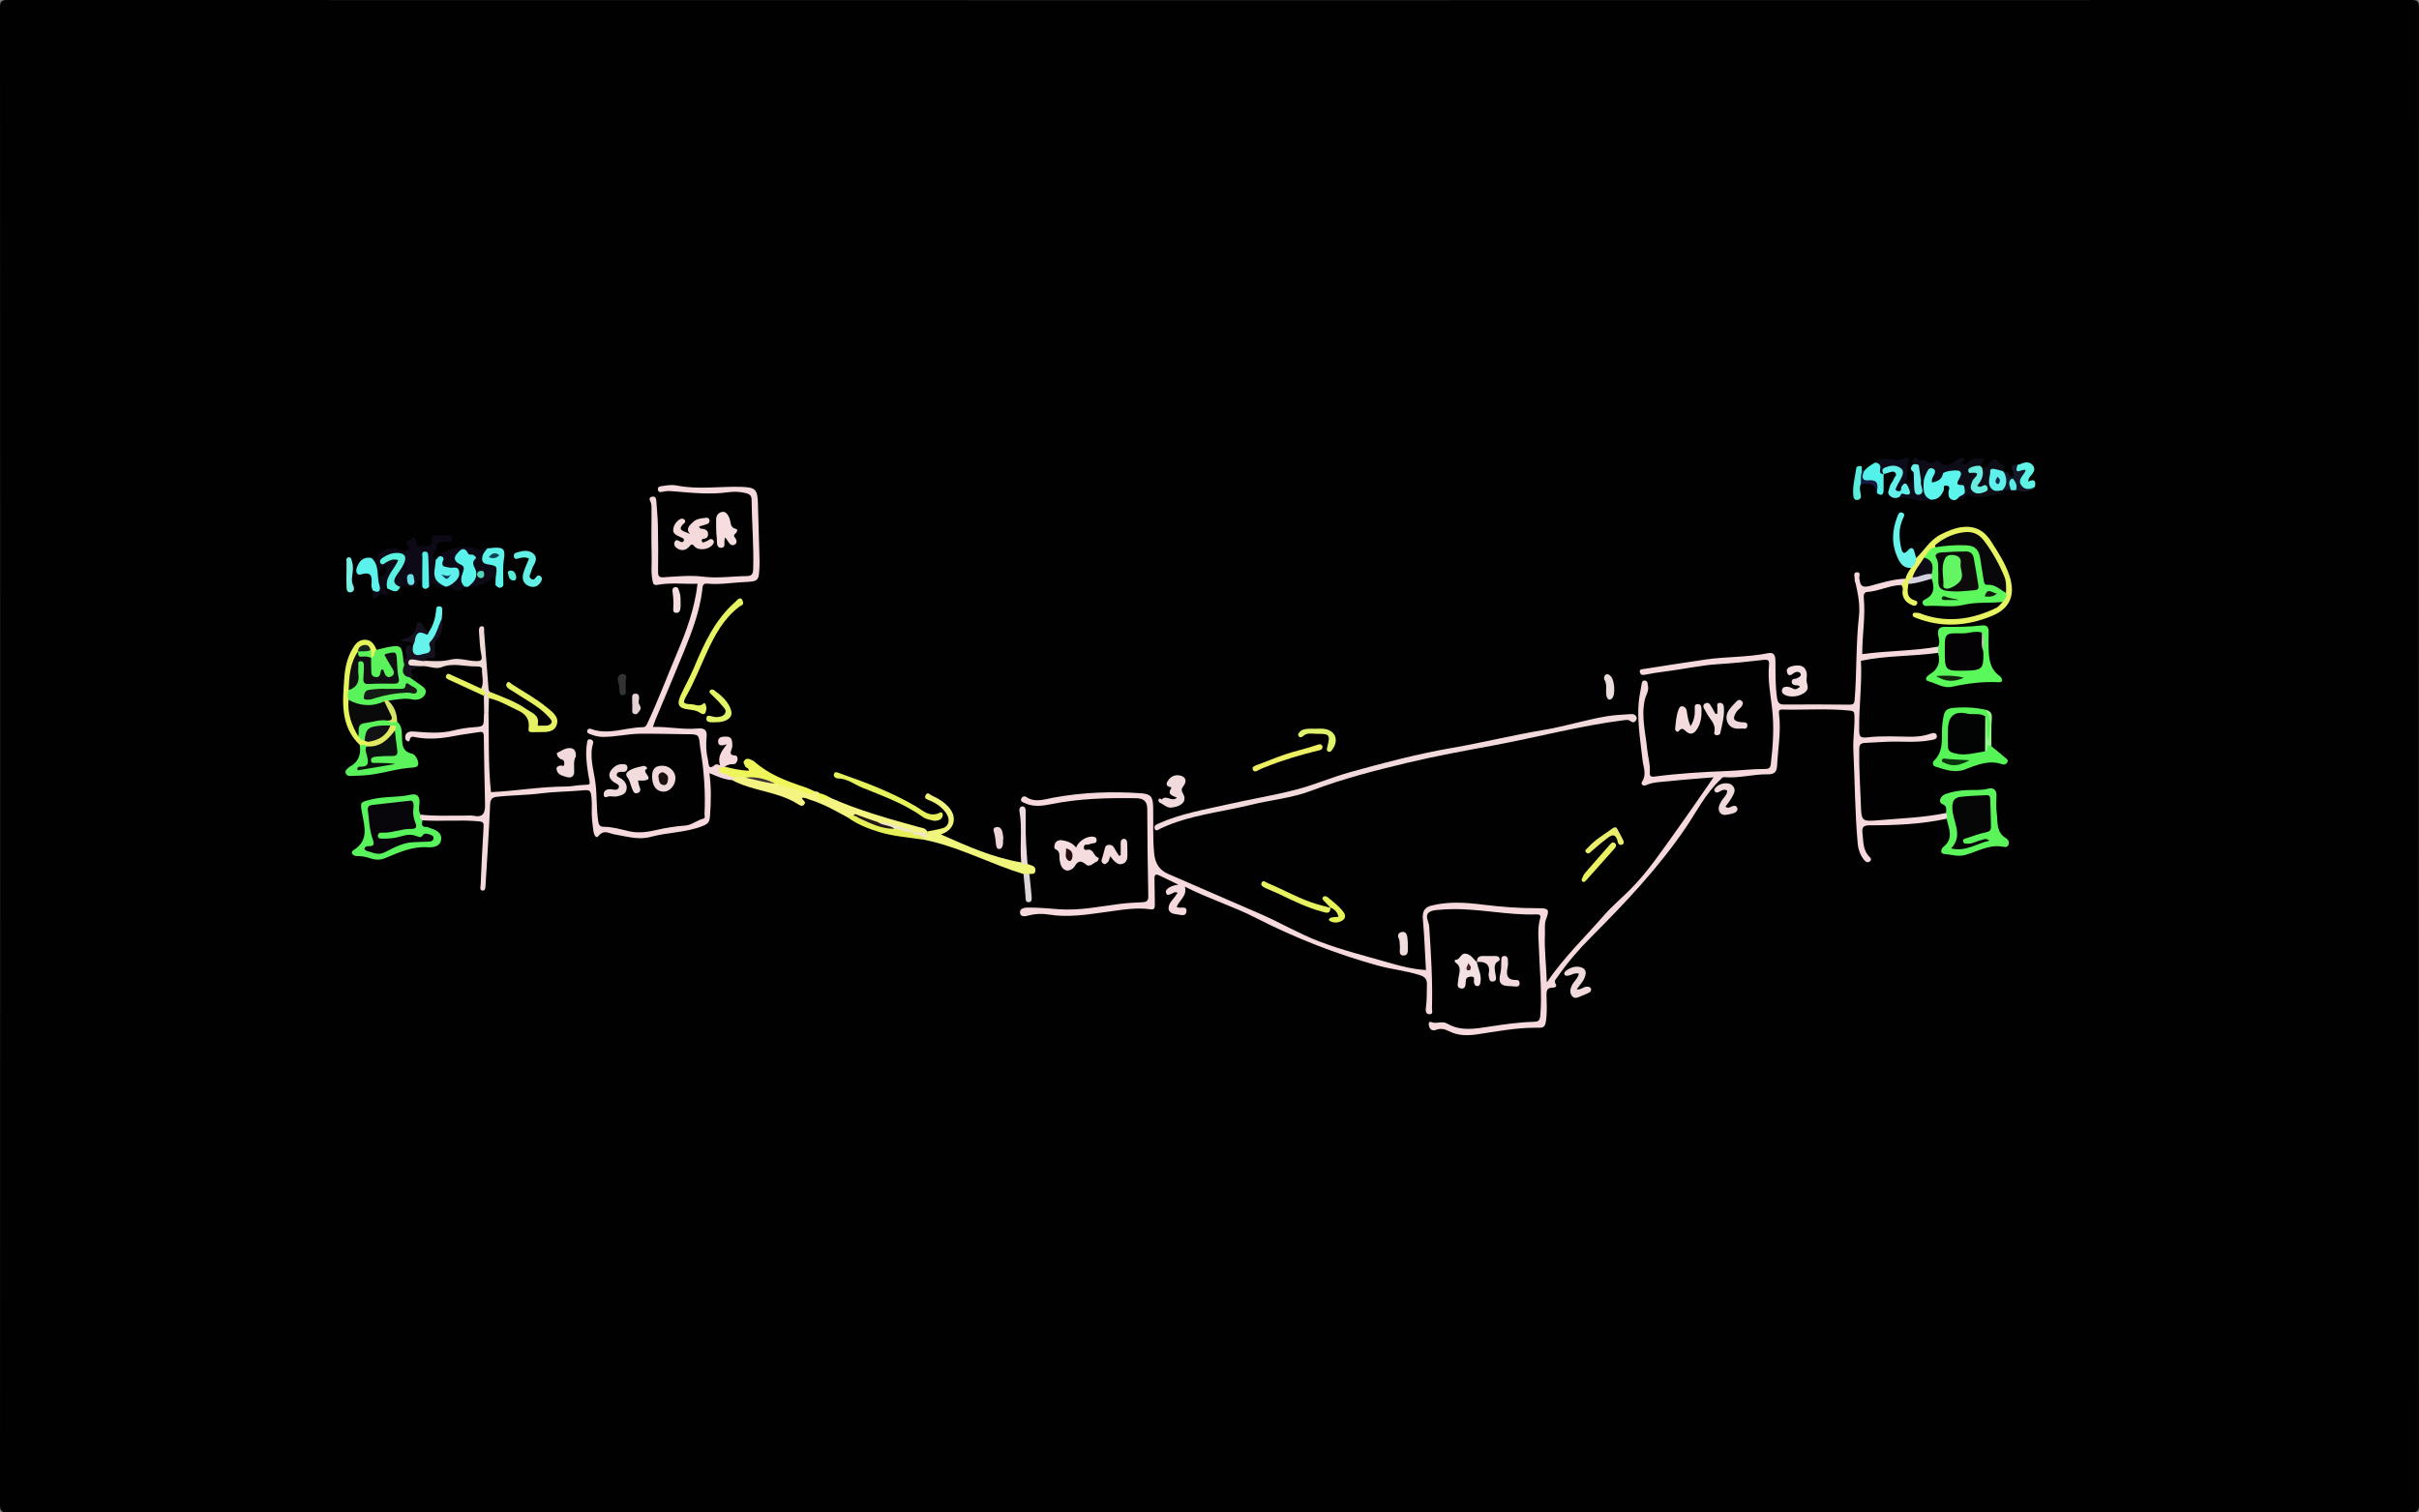 <?xml version="1.0" encoding="utf-8"?>
<!-- Generator: Adobe Illustrator 26.3.1, SVG Export Plug-In . SVG Version: 6.00 Build 0)  -->
<svg version="1.1" id="Layer_1" xmlns="http://www.w3.org/2000/svg" xmlns:xlink="http://www.w3.org/1999/xlink" x="0px" y="0px"
	 viewBox="0 0 1500 938" style="enable-background:new 0 0 1500 938;" xml:space="preserve">
<rect x="0" y="0" width="1500" height="938" fill="#808080" stroke="none"/>
<style type="text/css">
	.st0{fill:#010101;}
	.st1{fill:#F6D9DC;}
	.st2{fill:#F5D9DC;}
	.st3{fill:#F2D9DB;}
	.st4{fill:#0D0916;}
	.st5{fill:#5AF35B;}
	.st6{fill:#5BF75D;}
	.st7{fill:#58F35D;}
	.st8{fill:#5BF55B;}
	.st9{fill:#5AF85B;}
	.st10{fill:#E8F361;}
	.st11{fill:#F3F481;}
	.st12{fill:#57F457;}
	.st13{fill:#0E0D17;}
	.st14{fill:#F0F57C;}
	.st15{fill:#E7F263;}
	.st16{fill:#5CF5EE;}
	.st17{fill:#E6F363;}
	.st18{fill:#F0D9D7;}
	.st19{fill:#F5DCDE;}
	.st20{fill:#F5DADC;}
	.st21{fill:#EFF659;}
	.st22{fill:#E5F45B;}
	.st23{fill:#E5F25B;}
	.st24{fill:#F4E1E3;}
	.st25{fill:#F6DDDF;}
	.st26{fill:#67F3EA;}
	.st27{fill:#64F4EC;}
	.st28{fill:#16111E;}
	.st29{fill:#58F2EB;}
	.st30{fill:#F1DADB;}
	.st31{fill:#F4DBDD;}
	.st32{fill:#F4DDDE;}
	.st33{fill:#5DF3EB;}
	.st34{fill:#5EF1ED;}
	.st35{fill:#E5EF57;}
	.st36{fill:#F1D9DC;}
	.st37{fill:#62F0E6;}
	.st38{fill:#5AF1E1;}
	.st39{fill:#62F0EA;}
	.st40{fill:#5CF1EA;}
	.st41{fill:#F1DADC;}
	.st42{fill:#F0D8DB;}
	.st43{fill:#E6F262;}
	.st44{fill:#F3DADD;}
	.st45{fill:#F0D9DA;}
	.st46{fill:#0D0C1A;}
	.st47{fill:#EDF062;}
	.st48{fill:#F0D9DB;}
	.st49{fill:#52F1E9;}
	.st50{fill:#F2DBDD;}
	.st51{fill:#F2DCDD;}
	.st52{fill:#E3F468;}
	.st53{fill:#EDDADE;}
	.st54{fill:#5FF3E6;}
	.st55{fill:#EFD9DC;}
	.st56{fill:#60F0EA;}
	.st57{fill:#141829;}
	.st58{fill:#68ECDF;}
	.st59{fill:#F2D9DE;}
	.st60{fill:#E0F36D;}
	.st61{fill:#E9EF6D;}
	.st62{fill:#EAF261;}
	.st63{fill:#F3DBDD;}
	.st64{fill:#55F0E8;}
	.st65{fill:#58ECDC;}
	.st66{fill:#E6F258;}
	.st67{fill:#6BEFEC;}
	.st68{fill:#7BEFE3;}
	.st69{fill:#EBDCDD;}
	.st70{fill:#F0DDDD;}
	.st71{fill:#F4DEE2;}
	.st72{fill:#DDD6D6;}
	.st73{fill:#EDD5DA;}
	.st74{fill:#323332;}
	.st75{fill:#96F58C;}
	.st76{fill:#E6D2D4;}
	.st77{fill:#D7E567;}
	.st78{fill:#D4D0E2;}
	.st79{fill:#161A43;}
	.st80{fill:#56ECD6;}
	.st81{fill:#5CECE8;}
	.st82{fill:#67DFE5;}
	.st83{fill:#100F11;}
	.st84{fill:#0B0A0A;}
	.st85{fill:#131C15;}
	.st86{fill:#08080B;}
	.st87{fill:#0E0B0B;}
	.st88{fill:#0E0B18;}
	.st89{fill:#111C0F;}
	.st90{fill:#072905;}
	.st91{fill:#08060A;}
	.st92{fill:#060607;}
	.st93{fill:#040205;}
	.st94{fill:#13270C;}
	.st95{fill:#C1C2B8;}
	.st96{fill:#23181A;}
	.st97{fill:#F0E6C0;}
	.st98{fill:#3D323D;}
	.st99{fill:#020303;}
	.st100{fill:#0A360C;}
	.st101{fill:#0B110E;}
	.st102{fill:#131217;}
	.st103{fill:#E1EA62;}
	.st104{fill:#4FD8B7;}
	.st105{fill:#270C0D;}
	.st106{fill:#182420;}
	.st107{fill:#432428;}
	.st108{fill:#0C435A;}
	.st109{fill:#103954;}
	.st110{fill:#1D1011;}
	.st111{fill:#0C2951;}
	.st112{fill:#64F564;}
</style>
<g>
	<path class="st0" d="M750,937.91c-248.47,0-496.94-0.01-745.41,0.09C0.84,938,0,937.16,0,933.41C0.1,623.8,0.1,314.2,0,4.59
		C0,0.84,0.84,0,4.59,0c496.94,0.1,993.88,0.1,1490.81,0c3.75,0,4.59,0.84,4.59,4.59c-0.1,309.61-0.1,619.21,0,928.82
		c0,3.75-0.84,4.59-4.59,4.59C1246.94,937.9,998.47,937.91,750,937.91z"/>
	<path class="st1" d="M1201.77,404.92c-15.8,2.25-31.89,1.55-47.82,4.94c0.78,14.04-1.28,28.29-1.09,42.62
		c0.05,4.01,0.17,5.43,5.24,4.84c8.71-1.01,17.62-0.48,26.44-0.38c4.2,0.05,8.21-0.41,12.2-1.76c1.26-0.43,3.73-1.3,4.21,0.95
		c0.52,2.44-1.67,2.54-3.58,2.92c-9.07,1.79-18.23,0.63-27.33,1.03c-4.47,0.19-8.94,0.46-13.4,0.69c-3.73,0.19-3.68,1.78-3.74,4.47
		c-0.23,10.99,0.59,21.94,0.98,32.91c0.41,11.54,0.21,11.52,12.42,10.48c13.52-1.14,27.11-1.61,40.45-4.4
		c2.19,1.01,1.77,2.25,0.32,3.59c-15.68,3.39-31.61,4.09-47.56,4.06c-4-0.01-5.08,1.09-4.61,4.92c0.64,5.23,0.17,10.71,4.5,14.78
		c0.85,0.8,1.18,1.66,0.24,2.54c-1.58,1.47-3.07,0.13-3.79-0.8c-2.26-2.9-3.55-6.33-3.89-10.02c-1.77-19.39-1.78-38.86-2.72-58.28
		c-0.34-7.07,0.99-14.03,0.66-21.07c-0.09-1.91-0.1-2.89-2.45-3.15c-14.13-1.53-28.29-0.35-42.43-0.71
		c-1.98-0.05-2.07,1.15-1.88,2.64c1.38,10.67-0.6,21.21-1.15,31.8c-0.21,3.94-1.3,5.82-5.94,5.74c-8.95-0.14-17.77,2.55-26.81,1.77
		c-1.37-0.12-1.82,0.94-2.66,1.74c-8.96,8.46-14.42,19.48-21.19,29.47c-16.99,25.04-37.62,46.78-58.88,68.09
		c-7.57,7.59-14.64,15.8-20.78,24.69c-0.89,1.29-2.34,2.2-1.05,4.31c0.96,1.56-0.45,2.29-2.06,2.27c-3.18-0.05-3.73,1.86-3.65,4.57
		c0.14,4.49,0.31,9.01-0.03,13.49c-0.58,7.59-1.96,6.76-7.28,6.77c-11.94,0.04-23.72,2.34-35.52,4.08c-6,0.88-11.87,0.98-17.5-1.86
		c-2.53-1.27-5.12-2.09-8.12-0.92c-2.51,0.98-4.14-0.37-4.55-3.03c-0.18-1.14,0.23-2.33,1.48-1.8c3.28,1.39,6.76-0.92,10.03,0.99
		c8.38,4.91,17.38,3.14,26.2,1.81c9.03-1.36,18.05-2.7,27.19-2.93c2.76-0.07,3.95-0.52,4.24-3.77c1.23-13.98-0.42-27.86-0.85-41.78
		c-0.18-5.79-0.91-11.57,0.43-17.34c0.32-1.39,1.65-3.88-1.8-3.75c-18.67,0.69-37.03-4.07-55.72-3.14c-0.33,0.02-0.67-0.04-1,0
		c-3.28,0.47-7.09,0.06-9.69,1.64c-3.4,2.06-0.44,6-0.25,8.93c1.13,16.93,2.22,33.85,1.73,50.84c-0.04,1.4,1.07,3.85-1.8,3.65
		c-2.27-0.16-2.17-2.57-1.98-3.94c0.7-4.81,0.49-9.62,0.64-14.44c0.11-3.51-1.32-4.87-4.51-5.9c-8.49-2.73-17.38-3.53-25.95-5.9
		c-26.22-7.26-51.35-17.15-75.6-29.56c-14.08-7.21-29.34-11.89-44.04-19.39c1.67,5.93-3.71,8.43-5.03,12.63
		c2.07,1.28,6.35-1.18,6.03,2.66c-0.31,3.81-4.16,1.97-6.49,1.8c-4.46-0.32-5.85-3.42-3.46-7.29c0.69-1.12,1.64-2.08,2.44-3.14
		c0.68-0.9,1.33-1.82,2.02-2.77c-1.66-1.13-2.71,0.16-3.83,0.55c-1.26,0.44-2.51,1.43-3.28-0.34c-0.62-1.42,0.33-2.55,1.51-3.33
		c1.8-1.19,3.84-1.72,6.06-2.01c-3.97-1.91-7.82-3.73-11.64-5.62c-2.27-1.12-3.27-0.75-3.17,2.04c0.19,5.33,0.08,10.66,0.22,15.99
		c0.05,1.98-0.27,3.23-2.67,2.89c-9.27-1.34-18.36,0.42-27.49,1.65c-11.82,1.59-23.61,3.6-35.65,1.6
		c-4.04-0.67-8.24-0.55-12.38,0.57c-1.83,0.5-5.07,1.29-5.4-1.55c-0.32-2.76,2.42-3.35,5.01-3.36c6.32-0.02,12.6,0.53,18.89,1.02
		c12.86,1.01,25.46-1.71,38.13-3.31c4.61-0.58,9.27-0.78,13.92-1.02c2.56-0.13,3.65-0.89,3.59-3.82
		c-0.37-17.98-0.62-35.97-0.65-53.95c-0.01-5.1-2.56-6.68-7-6.74c-17.63-0.24-35.2,0.16-52.59,3.7c-5.43,1.1-11.15,1.91-16.59-0.75
		c-1.23-0.6-2.69-0.96-1.91-2.74c0.54-1.23,1.91-1.73,2.95-1.02c5.55,3.74,11.33,1.49,16.85,0.47c17.92-3.3,35.94-3.99,54.05-2.76
		c6.6,0.45,7.77,2.16,7.91,8.77c0.2,9.64-0.36,19.29,0.66,28.94c0.62,5.89,3.25,9.99,8.54,12.3c19.21,8.39,38.47,16.66,57.68,25.04
		c12.09,5.28,23.49,12.04,35.84,16.78c14.52,5.58,29.64,9.27,44.53,13.59c6.8,1.97,14.03,3.75,21.89,4.27
		c-0.6-10.45-0.95-20.88-1.89-31.26c-0.45-4.93,0.75-7.6,5.44-8.77c10.52-2.63,21.1-1.88,31.68-0.56
		c11.38,1.42,22.79,2.28,34.27,2.23c6.62-0.03,7.29,0.77,5.01,6.77c-1.19,3.13-0.58,6.25-0.73,9.36
		c-0.47,9.61,0.88,19.14,1.16,29.84c10.73-15.66,23.67-28,35.35-41.44c5.09-5.85,11.14-10.86,16.61-16.39
		c10.78-10.89,19.26-23.6,28.15-35.98c7.78-10.84,15.3-21.88,23.31-33.35c-9.59,0.81-18.76,1.41-27.88,2.42
		c-4.72,0.52-9.58,0.42-14.1,2.5c-1.57,0.72-3.5-0.56-2.36-2.28c2.96-4.45,0.76-8.96,0.29-13.17c-1.2-10.72-2.92-21.36-2.63-32.2
		c0.13-5,1.08-9.86,1.98-14.74c0.27-1.44,0.44-2.82,2.25-2.52c1.66,0.27,1.45,1.81,1.74,3.12c0.75,3.31-1.31,5.9-1.96,8.83
		c-2.3,10.38,0.53,20.48,1.49,30.67c0.43,4.59,1.93,9.07,1.65,13.78c-0.11,1.82-0.28,3.56,2.84,3.14
		c14.83-1.98,29.78-2.87,44.71-3.44c7.96-0.3,15.88-1.32,23.84-1.29c2.38,0.01,3.31-0.5,3.63-3.24c1.35-11.54,2.14-22.92,0.74-34.65
		c-1.04-8.76-2.73-17.67-1.87-26.65c0.23-2.44-0.28-3.49-3.26-3.13c-9.39,1.12-18.81,2.07-28.25,2.66
		c-11.28,0.71-22.27,3.27-33.45,4.62c-4.1,0.5-8.18,1.19-12.23,1.99c-1.7,0.33-2.63-0.22-2.91-1.73c-0.32-1.7,1.05-1.69,2.23-1.87
		c12.91-1.97,25.81-4.08,38.74-5.92c12.79-1.82,25.82-1.3,38.54-3.91c3.74-0.77,4.53,1.55,4.57,4.69
		c0.09,7.62-0.15,15.23,0.97,22.83c0.44,3.02,1.16,4.37,4.48,4.34c13.49-0.12,26.99-0.05,40.49,0.08c2.3,0.02,2.98-0.55,3.18-2.99
		c1.38-17.24,0.72-34.58,2.67-51.8c0.76-6.76-0.49-13.44-1.98-20.03c-0.22-0.97-0.8-1.95-0.69-2.87c0.2-1.58-1.29-4.33,1.47-4.43
		c2.56-0.1,1.18,2.54,1.43,3.96c0.63,3.63,1.01,5.97,6.3,4.57c7.29-1.92,14.62-4.28,22.31-4.54c1.2,2.79-1.03,3.18-2.75,3.93
		c-7.18,0.2-13.66,3.8-20.81,4.28c-1.88,0.13-2.5,1.49-2.29,3.59c1.15,11.62-1,23.17-0.94,34.99c15.56-2.16,31.42-1.9,46.99-4.63
		C1203.13,402.36,1203.04,403.64,1201.77,404.92z"/>
	<path class="st2" d="M260.87,505.25c9.12,1.12,18.27,0.5,27.41,0.62c1.83,0.02,3.72-0.26,5.47,0.12c5.96,1.27,7.12-2.05,7.02-6.88
		c-0.3-14.29-0.6-28.58-0.79-42.88c-0.04-2.8-1.72-2.32-3.32-2.08c-5.24,0.77-10.51,1.47-15.71,2.48
		c-7.56,1.46-15.09,2.07-22.73,0.73c-1.54-0.27-3.78-1.33-4.19,1.71c-0.11,0.8-0.83,1.02-1.47,0.57c-0.5-0.35-1.12-0.88-1.21-1.41
		c-0.59-3.25,1.57-4.79,5-4.53c8.24,0.61,16.51,1.46,24.74-0.62c3.98-1.01,8.1-1.7,12.19-2.01c6.72-0.51,6.73-0.33,6.77-7.05
		c0-0.66,0.09-1.32,0.14-1.98c0.91-0.82,1.83-0.82,2.74,0c0.3,16.45-0.21,32.93,1.53,49.27c15.47-0.69,30.85-3.48,46.44-3.47
		c2.63,0,5.26-0.54,7.89-0.79c8.65-0.84,7.22,1.28,5.82-7.85c-0.94-6.12-1.63-12.12-0.62-18.27c0.2-1.23,0.22-2.47,1.78-2.39
		c1.3,0.07,2.4,1.15,2.05,2.33c-2.53,8.38,0.32,16.47,1.4,24.58c1.06,7.94,0.5,15.94,1.73,23.85c0.38,2.41,0.97,3.49,3.58,3.51
		c5.32,0.04,10.4,1.56,15.55,2.76c5.72,1.33,11.58,0.48,17.25-0.85c5.83-1.36,11.72-2.24,17.66-2.7c4.13-0.32,7.15-3.28,11.02-4.21
		c1.59-0.38,0.8-1.97,0.85-2.99c0.64-13.33-0.28-26.56-2.46-39.71c-0.11-0.66-0.23-1.31-0.29-1.98c-0.73-7.73-0.73-7.68-8.34-7.74
		c-9.66-0.08-19.32-0.4-28.98-0.3c-7.77,0.08-15.41,2.09-23.23,1.95c-2.75-0.05-5.23-0.74-7.7-1.73c-0.9-0.36-2.01-0.71-1.73-2.04
		c0.27-1.29,1.48-1.5,2.36-1.17c10.8,4.05,21.28-0.94,31.92-1.06c1.38-0.02,2.07-0.38,2.81-1.95c6.85-14.49,12.4-29.51,18.68-44.23
		c5.83-13.67,10.89-27.58,12.64-42.83c-8.14,0.38-16.44-0.85-24.65,0.69c-2.46,0.46-2.81-0.36-3.22-2.28
		c-1.17-5.44-0.42-10.94-0.59-16.41c-0.28-8.99-0.04-17.99-0.08-26.99c-0.01-1.97,0.25-3.96-0.67-5.89
		c-0.52-1.08-1.19-2.68,0.96-3.08c2.07-0.39,2.58,0.93,2.69,2.62c0.33,5.15,0.88,10.29,0.98,15.44c0.19,9.49,0.25,18.99,0.1,28.49
		c-0.05,2.87,0.78,3.62,3.56,3.43c8.09-0.54,16.59-1.37,24.23-0.39c9.3,1.19,18.07-0.29,27.07-0.35c3.15-0.02,4.02-1.15,4.12-4.37
		c0.44-14.33-0.85-28.61-0.99-42.92c-0.02-2.41-0.88-3.42-3.26-4.08c-3.81-1.05-7.66-1.12-11.38-0.61c-11,1.51-21.91,0.4-32.83-0.52
		c-2.33-0.2-4.6-0.45-6.94,0.03c-1.31,0.27-3.34,1.08-3.69-1.13c-0.34-2.17,2.02-2.13,3.19-2.32c2.77-0.43,5.74-0.85,8.43-0.29
		c13.24,2.72,26.54,0.48,39.8,0.86c8.96,0.26,10.39,1.46,10.61,10.25c0.3,11.8,0.67,23.6,1,35.41c0.03,1,0.03,2-0.01,3
		c-0.42,10.21-0.44,9.95-10.5,10.47c-7.29,0.37-14.55,1.66-21.88,0.89c-3.33-0.35-2.93,2.46-3.12,4.01
		c-1.64,13.38-6.39,25.82-11.4,38.15c-5.72,14.08-11.7,28.05-17.55,42.08c-0.56,1.35-0.98,2.76-1.64,4.65
		c9.52-0.22,18.51,1.78,27.61,0.98c4.27-0.37,6.11,0.74,5.65,5.39c-0.46,4.6-0.31,9.26,0.82,13.86c0.68,2.76-0.2,7.1,4.78,3.07
		c0.46-0.38,1.75,0.27,2.78,0.46c-1.68-4.85,0.61-8.56,4.21-12.98c-2.92,0.81-5.36,1.47-5.44-1.74c-0.05-2.09,1.47-2.9,3.26-2.98
		c2.31-0.11,4.93-0.41,5.39,2.9c0.18,1.31,0.3,2.73-0.02,3.98c-0.57,2.23-2.35,4.6,2.06,4.8c1.12,0.05,1.64,1.73,1.29,2.88
		c-0.37,1.23-1.03,2.61-2.69,2.48c-1.94-0.15-3.58,0.55-5.17,1.5c-0.45,1.38-1.1,2.71,1.11,3.35c1.99,0.58,3.92,1.43,5.51,2.86
		c0.64,1.89-0.94,1.8-1.96,2.2c-4.81-0.32-9.17-2.21-14.19-4.34c1.26,9.23,1.03,17.95,0.37,26.7c-0.27,3.53-0.96,4.71-4.84,6.21
		c-10.39,4.02-21.44,3.76-31.92,6.62c-7.73,2.11-15.07-0.35-22.57-1.57c-3.05-0.49-6.49-3.23-9.78,1.01
		c-1.54,1.98-2.82-0.8-3.11-2.69c-0.76-4.93-1.29-9.88-1.08-14.89c0.07-1.66,0.05-3.34-0.09-4.99c-0.55-6.23-0.74-6.18-6.92-5.62
		c-8.11,0.73-16.31,0.71-24.38,1.75c-9.19,1.19-18.45,1.08-27.63,2.17c-2.77,0.33-3.86,1.49-4,4.71
		c-0.72,16.77-1.86,33.52-2.86,50.28c-0.08,1.36-0.15,3.22-1.69,3.16c-2.21-0.08-1.4-2.24-1.34-3.52
		c0.52-11.96,1.04-23.93,1.81-35.87c0.17-2.55-0.12-3.3-2.89-3.56c-11.64-1.11-23.3,0.12-34.94-0.63
		C259.58,508.3,258.19,507.43,260.87,505.25z"/>
	<path class="st3" d="M1014.99,445.47c-0.57,2.01-1.85,3.37-3.86,1.87c-1.27-0.94-2.12-0.89-3.52-0.72
		c-27.67,3.43-54.59,10.74-81.94,15.8c-17.67,3.27-35.38,6.51-52.86,10.67c-20.16,4.81-40.25,9.95-59.73,17.36
		c-11.97,4.56-24.98,5.7-37.42,8.75c-18.78,4.61-38.34,6.33-56.13,14.75c-1.07,0.51-2.59,2.01-3.43,0.28
		c-0.89-1.84,0.57-2.67,2.35-3.47c13.52-6.06,28.05-8.51,42.33-11.76c14.28-3.25,28.77-5.6,42.93-9.26
		c11.26-2.91,22.05-7.65,33.27-10.77c20.94-5.84,41.96-11.39,63.45-15.1c19.01-3.29,37.79-7.97,56.82-11.14
		c13.39-2.23,26.3-6.4,39.65-8.57c4.71-0.76,9.54-0.88,14.31-1.25C1013.05,442.77,1014.49,443.33,1014.99,445.47z"/>
	<path class="st4" d="M261.86,364.03c-0.34-0.9-0.72-1.78-1.02-2.69c-0.32-0.96-1.64-1.43-1.76-0.93c-1.75,7.13-7.73,1.12-10.9,3.61
		c-5.24-0.46-6.28-2.06-4.14-6.52c1.23-2.55,2.95-4.82,4.2-7.36c0.66-1.35,1.39-2.88,0.48-4.26c-1.07-1.64-2.91-1.32-4.56-1.09
		c-1.83,0.26-3.5,1.01-5.05,2.03c0.44,0.57,0.84,0.07,1.2-0.06c2.22-0.75,4.75-1.94,6.49,0.2c1.61,1.98-0.05,4.22-1.28,5.87
		c-2.75,3.67-3.34,8.23-5.41,12.15c-0.39-0.3-0.76-0.82-1.17-0.86c-1.3-0.11-0.66,0.88-0.42,1.2c1.94,2.52,3.13,4.49-1.77,3.1
		c-0.33-0.09-0.81,0.54-1.26,0.68c-1.42,0.42-2.08,3.05-4.03,1.65c-1.75-1.25-0.06-3.09-0.37-4.63c1.62-0.82,2.71-1.96,2.23-3.94
		c-1.13-4.6,0.09-9.75-3.24-13.87c-0.5-0.61-0.49-1.58,0.22-2.28c2.92-3.37,1.09,2.26,2.69,1.39c0.93-5.32,8.84-9.07,14.29-6.53
		c1.79,0.84,3.31,1.44,5.12,0.42c1.07-0.61,2.31-1.67,1.02-2.65c-4.8-3.66,2.65-2.77,1.71-4.9c2.6-0.97,2.69,0.99,3.01,2.61
		c0.87,4.46,4.36,1.53,6.53,2.18c1.82,0.54,3.43-1.29,3.18-2.94c-0.58-3.83,1.73-3.61,4.15-3.59c0.83,0.01,1.68-0.11,2.49,0.02
		c2.08,0.34,5.61-1.22,5.66,2.13c0.05,3.1-3.34,1.62-5.23,1.8c-2,0.19-4.72,1.32-4.25,2.51c1.24,3.17-5.05,5.33-0.77,8.37
		c0.21,0.13,0.41,0.26,0.62,0.38c0.29,0.4,0.69,0.86,0.62,1.3c-0.97,5.98,0.79,11.04,5.01,15.31c-1.8,3.19-3.41-1.11-5.15-0.13
		c-1.87-3.52-3.34-0.92-4.89,0.32c-2.48-2.64-1.51-5.94-1.69-9c-0.15-2.48,0.05-4.97-0.4-7.45c-0.24,3.53-0.1,7.07-0.25,10.6
		C263.64,360.26,263.99,362.56,261.86,364.03z"/>
	<path class="st5" d="M253.94,420.03c1.98,1.4,3.95,2.81,5.94,4.2c2.17,1.51,5.15,3.15,3.9,6.06c-1.28,2.98-4.78,4.2-7.91,3.54
		c-5.18-1.09-10.09,0.15-15.1,0.72c-0.96,1.06-2.15,1.8-3.4,2.48c-7.6,2.18-15.08,3.34-21.8-2.42c-1.69-2.3-1.8-4.63-0.13-6.98
		c3.87-2.7,5.63-6.35,5.04-11.11c-0.14-1.14-0.04-2.33,0.16-3.48c0.29-1.67,0.63-3.46,2.73-3.63c2.27-0.19,3.13,1.49,3.69,3.34
		c0.19,0.64,0.18,1.31,0.19,1.98c0.09,7.66,0.09,7.66,7.67,7.66c1.99,0,4-0.13,5.97,0.02c3.9,0.29,5.23-1.81,4.53-5.16
		c-0.62-2.94-0.88-5.89-1.18-8.85c-0.09-0.87-0.51-1.71-1.57-1.43c-1.1,0.29-0.9,1.23-0.62,2.03c0.66,1.88,2.02,3.43,2.62,5.36
		c0.56,1.81,0.85,3.61-0.52,5.18c-1.44,1.65-3.18,1.61-4.95,0.6c-1.09-0.62-1.99-0.62-3.25-0.19c-4.69,1.63-6.7,0.31-7.31-4.6
		c-0.29-2.31-0.29-4.64,0.51-6.89c1.42-1.84,1.52-4.76,4.4-5.42c3.02-0.69,6.02-1.55,9.08-2.03c5.85-0.93,6.75,0.14,7.45,8.17
		c0.92,1.21,2.84,1.88,1.97,4.04C250.97,415.92,252.72,417.92,253.94,420.03z"/>
	<path class="st6" d="M1241.79,373.36c-8.03,0.86-16.18-0.13-24.16,1.81c-7.5,1.83-15.19,0.15-22.78,0.69
		c-1.24,0.09-2.32-0.35-2.64-1.73c-0.35-1.53,0.9-2.05,1.87-2.55c5.66-2.93,5.41-7.56,3.74-12.63c-0.69-0.78-1.19-1.65-1.25-2.72
		c0.52-4.14-1.33-7.34-4.03-10.22c0.53-4.66,3.79-6.73,7.72-8.18c5.41-0.79,10.84-1.41,16.3-1.41c8.04-0.01,11.45,2.87,13.17,10.64
		c0.72,3.24,0.94,6.55,1.59,9.81c0.5,2.51,1.66,4.1,4.29,4.81c3.74,1.01,7.07,2.82,9.13,6.36
		C1245.35,370.7,1244.97,372.81,1241.79,373.36z"/>
	<path class="st7" d="M260.87,505.25c-1.09,1.67-0.13,2.68,1.16,3.58c-0.67,2.4-0.63,4.29,2.7,4.11c0.61-0.03,1.23,0.44,1.86,0.64
		c3.61,1.1,7.43,2.78,6.98,7c-0.47,4.36-4.63,5.17-8.38,4.92c-9.47-0.63-17.76,3.2-26.14,6.67c-3.25,1.34-6.15,1.3-9.46,0.18
		c-2.59-0.87-5.36-1.45-8.27-1.36c-2.35,0.07-4.51-2.22-2.13-3.7c9.67-5.99,6.88-14.44,5.35-22.77c-1.36-7.41-1.27-6.94,6.22-8.79
		c7.83-1.94,15.89-1,23.69-2.8c3.83-0.88,5.99,0.6,5.67,5.06C259.96,500.36,259.28,502.97,260.87,505.25z"/>
	<path class="st8" d="M1207.07,507.82c0.22-1.23,0.38-2.44-0.33-3.58c-0.07-2.11,0.96-4.16-2.32-5.53
		c-2.68-1.12-1.43-4.97,1.98-6.22c4.23-1.55,8.64-2.21,13.16-2.44c4.46-0.22,8.93,0.29,13.39-0.91c3-0.81,5.12,0.65,5.05,4.26
		c-0.07,3.66-0.35,7.38,0.16,10.98c0.76,5.45-0.5,11.73,5.6,15.37c1.37,0.82,2.45,2.44,1.62,4.32c-0.82,1.88-2.66,1.21-3.94,1.01
		c-8.4-1.36-15.45,3.25-23.04,5.25c-4.52,1.19-8.55-0.39-12.75-0.66c-2.99-0.19-2-3.29-0.5-4.48
		C1211.71,519.93,1208.39,513.81,1207.07,507.82z"/>
	<path class="st9" d="M1201.77,404.92c0-1.28-0.01-2.56-0.01-3.84c1.42-2.4,0.42-4.92,0.09-7.28c-0.49-3.5,0.67-5.04,4.15-5.01
		c7.63,0.06,15.27,0.04,22.86-0.87c3.45-0.42,4.4,1.27,4.28,4.35c-0.12,3.15-0.08,6.31-0.01,9.47c0.15,6.58,0.58,12.99,6.68,17.4
		c1.5,1.08,3.05,4.21-0.5,4.02c-9.85-0.53-19.42,0.74-28.96,2.8c-5.28,1.14-9.59-2.11-14.29-3.32c-3.24-0.84-1.47-3.23,0.7-4.51
		C1201.93,415.05,1203.36,410.56,1201.77,404.92z"/>
	<path class="st10" d="M1200.18,339.43c-3.92,0.38-5,3.88-6.98,6.37c-0.12,5.08-4.47,8.1-6.05,12.46c-0.63,1.91-2.7,2.42-3.79,3.89
		c-0.57,4.33-1.52,8.79,4.45,10.37c0.73,0.19,1.47,0.96,0.99,1.95c-0.47,0.98-1.28,1.52-2.42,1.12c-3.44-1.22-5.92-3.17-6.63-7.12
		c-0.33-1.86,1.01-4.03-0.93-5.61c0.92-1.31,1.83-2.63,2.75-3.94c0.66-2.49,1.95-4.64,3.46-6.69c0.01-2.61,0.96-4.73,3.24-6.14
		c5.08-4.85,8.54-11.31,15.2-14.62c4.02-2,8.09-3.8,12.48-4.46c7.95-1.2,14.1,1.54,18.59,8.56c4.47,6.99,9.04,13.86,11.6,21.83
		c3.72,11.6,0.37,19.97-10.91,24.62c-15.52,6.4-31.43,7.49-47.39,1.13c-1-0.4-1.94-0.73-1.8-1.97c0.17-1.44,1.41-1.09,2.33-1.14
		c1.72-0.09,3.18,0.77,4.75,1.29c15.5,5.06,30.35,2.61,44.7-4.27c1.56-0.75,2.66-2.45,3.97-3.7c1.52-1.56,2.77-3.23,2.11-5.61
		c-2.3-3.12-1.22-7.1-2.7-10.47c-3.14-7.16-6.95-13.92-11.58-20.21c-3.66-4.96-8.61-6.48-14.51-4.89
		C1209.69,333.66,1204.57,335.8,1200.18,339.43z"/>
	<path class="st11" d="M454.09,483.91c0.58-0.56,1.16-1.13,1.74-1.69c1.94-3.23,4.74-1.69,7.33-1.35
		c5.64,1.24,11.17,3.01,16.92,3.73c6.61,0.12,12.49,3.09,18.62,5.02c2.24,0.7,4.38,1.19,6.66,1.26c1.08,0.02,2.14,0.1,2.83,1.12
		c1.24,3.56,4.48,2.31,6.96,2.9c17.68,7.89,36.26,13.02,54.86,18.13c1.72,0.47,3.97,0.51,4.91,2.66c0.38,0.44,0.44,0.92,0.19,1.45
		c-2.83,1.17-5.63,0.05-8.45-0.06c-0.5-0.13-0.97-0.34-1.42-0.6c-6.45-2.42-13.01-4.44-19.92-5.07c-4.04-0.11-7.41-2.42-11.19-3.42
		c-1.57-0.41-3.01-1.3-4.72-0.91c-1.16,0.11-2.33-0.21-3.49,0.1c-7.62-4.19-15.18-8.53-23.56-11.12c-1.66-0.51-3.2-1.59-5.15-1.11
		c0.37,1.47,3.12,2.19,1.38,4.14c-1.37,1.53-2.97,0.2-3.99-0.44C482.16,490.78,466.86,490.8,454.09,483.91z"/>
	<path class="st12" d="M1234.87,462.85c2.89,2.37,5.82,4.7,8.63,7.15c0.77,0.68,2.06,1.45,1.21,2.87c-0.67,1.12-1.81,1.63-3,1.21
		c-8.41-2.99-15.89,0.42-23.49,3.23c-6.37,2.36-12.36-0.05-18.31-1.9c-1.42-0.44-1.75-2.56-0.83-3.42
		c7.04-6.62,4.34-15.43,5.39-23.34c1.17-8.83,1.64-9.5,10.78-9.86c5.33-0.21,10.61,0.22,15.83,1.37c3,1.85,3.73,4.56,3.42,7.95
		c-0.28,3.1-0.04,6.25-0.07,9.38c-0.01,1.1,0.31,2.56-1.28,2.78c-1.69,0.22-2.23-1.17-2.45-2.5c-0.39-2.28-0.21-4.6-0.2-6.9
		c0.01-1.68-0.14-3.29-1.21-4.66c-5.12-2.43-10.85-3.39-15.71-1.03c-6.95,3.36-3.31,10.51-3.78,16.07c-0.35,4.1,3.16,4.47,6.15,4.88
		c4.54,0.63,8.86-0.65,13.2-1.68C1231.24,464.65,1231.72,458.85,1234.87,462.85z"/>
	<path class="st5" d="M246.29,447.69c2.75,2.18,2.79,5.29,2.94,8.4c0.24,4.75-0.35,9.92,6.18,11.38c1.87,0.42,2.88,2.36,3.5,3.97
		c0.92,2.4,0.77,4.45-2.84,4.63c-9.4,0.48-18.38,3.6-27.7,4.63c-3.77,0.42-7.59,0.45-11.39,0.59c-1.27,0.05-2.28-0.53-2.64-1.82
		c-0.29-1.04,0.04-1.93,0.97-2.59c0.53-0.38,0.91-1,1.48-1.29c5.58-2.9,7.13-7.66,6.32-13.53c1.18-1.16,2.51-1.21,3.93-0.55
		c0.43,0.32,0.76,0.73,1,1.21c0.96,4.41,2.15,8.86-0.18,13c4.12-1.69,9.12-1.5,14.05-1.86c-2.73,0.11-5.46,0.38-8.18,0.55
		c-1.83,0.12-3.88-0.25-4.23-2.58c-0.34-2.27,1.38-3.23,3.18-3.85c2.41-0.82,4.95-0.68,7.43-0.59c3.57,0.13,4.69-1.56,4.38-4.91
		c-0.27-2.81-1.03-5.58-0.71-8.43c0.33-1.88-0.43-2.76-2.36-2.58c-0.66,0.01-1.32,0.12-1.98,0.1c-6.35-0.23-11.2,1.83-13.1,8.48
		c-2.76,0.7-4.06-0.92-4.97-3.14c-0.77-7.61,0.41-9.23,7.86-10.63c3.55-0.67,7.12-1.29,10.75-0.53
		C242.01,446.56,244.4,446.31,246.29,447.69z"/>
	<path class="st13" d="M1229.02,290.01c3.57,1.04,3.99-2.66,5.88-4.08c1.71-1.29,3.24-1.59,3.97,0.21c0.85,2.12,6.58,1.84,3.01,6.02
		c-0.5,0.51-1.14,0.76-1.8,0.67c-3.02-0.43-4.7,0.52-4.88,3.88c-0.17,3.18,0.19,5.7,4.02,6.15c0.99,0.11,1.99,0.27,2.68,1.13
		c-0.61,3.67-3.99,2.19-5.97,2.86c-4.66,1.57-9.66,2.28-14.4,0.15c-1.74-0.78-2.38-0.23-3.08,1.08c-1.17,2.21-2.33,2.04-3.48-0.02
		c0.27-2.44,1.78-5.03-1.19-7.01c-0.81-0.54-0.64-1.79-0.64-2.81c0-1.46,1.82-3.48-0.74-4.21c-2.43-0.69-5.01-0.76-6.66,1.87
		c-0.26,0.42-0.49,0.87-0.78,1.28c-1.57,2.25-4.04,3.62-6.42,2.89c-2.79-0.85-1.31-3.61-1.09-5.64c0.05-0.5,0.11-1-0.52-1.56
		c-2.36,1.49-1.65,5.04-4.09,6.45c-1.19,0.11-2-0.47-2.64-1.4c-1.17-3.16-1.81-6.41-1.54-9.8c0.17-0.87,0.55-1.61,1.31-2.11
		c3.43-2.67,7.17,4.05,10.6-0.33c0.15-0.19,1.1-0.1,1.33,0.16c4.59,5.2,8.41,1.72,12.28-1.05c1.21-0.86,2.68-1.2,3.68-0.33
		c1.42,1.24-0.51,1.36-1.04,1.92c-0.44,0.47-0.42,0.96,0.05,1.23c1.14,0.67,2.49,0.53,3.19-0.41c2.79-3.73,6.64-2.56,10.79-2.99
		c-1.21,1.99-2.05,3.37-2.89,4.75c-0.91,1.44-2.57,1.36-4.35,2.09c4.69,1.92,2.59,4.66,1.35,7.42c-2.05,4.58-1,5.87,4.71,5.05
		c-5.06-0.53-5.2-3.03-2.85-6.04C1228.63,295.19,1227.2,292.16,1229.02,290.01z"/>
	<path class="st14" d="M574.93,517.11c0-0.47,0-0.94-0.01-1.41c3.31-0.68,6.7-1.12,9.91-2.12c3.6-1.11,4.47-5.37,1.93-9.15
		c-2.58-3.83-6.34-6.31-10.53-8.04c-1.69-0.7-3.4-1.15-2.18-3.33c1.23-2.18,2.6-0.15,3.72,0.34c4.11,1.82,7.93,4.17,10.85,7.63
		c5.29,6.26,3.05,13.94-5.17,16.49c16.36,7.31,32.34,14.42,49.79,17.37c1.31,0.3,2.83-0.22,3.91,0.99c0.76,0.27,1.5,0.6,2.27,0.79
		c1.81,0.47,2.8,1.56,2.61,3.47c-0.25,2.47-2.28,1.7-3.74,1.97c-1.22,0.75-2.43,0.73-3.65,0c-19.46-5.9-37.57-15.64-57.45-20.35
		c-1.44-0.34-2.88-0.64-4.33-0.96c-0.29-0.4-0.42-0.84-0.4-1.32C572.73,518.11,573.91,517.7,574.93,517.11z"/>
	<path class="st4" d="M269.86,346.85c0.07-0.33,0.03-0.84,0.22-0.95c3.5-1.99,6.82-4.76,10.59-5.68c5.35-1.3,11-1.71,16.47,0.79
		c1.21,0.55,3.18-1.49,5.1-0.9c0.36,1.01,0.13,2-0.3,2.89c-1.63,3.31-0.42,4.98,3.02,5.49c3.78,0.56,4.9,3.11,4.46,6.46
		c-0.35,2.73-0.18,5.67-2.15,7.98c-2.18-1.17-0.39-3.78-1.76-5.11c-3.87,5.26-9.76,5.38-15.37,6.18c-0.64-1.84,0.99-2.64,1.79-3.77
		c1.34-1.9,1.75-3.91,1.18-6.12c-0.54-2.08-1.02-4.1-0.79-6.34c0.2-1.93-3.64-4.92-5.5-4.59c-1.03,0.18-1.79,0.84-2.23,1.79
		c-0.7,1.5,0.01,2.72,1.15,3.44c3.47,2.18,3.82,5.14,2.45,8.61c-0.91,2.3,0.54,4.57-0.03,6.86c-3.73,5.18-7.49,1.43-11.25,0.04
		c0.27-2.73,3.17-3.11,4.46-4.98c2.14-3.08,1.69-4.79-1.96-5.51c-3.05-0.6-5.82-1.28-6.73-4.84c-0.28-1.1-1.61-1-2.46-1.45
		L269.86,346.85z"/>
	<path class="st15" d="M304.25,429.27c7.62,3.09,15.42,5.82,22.23,10.59c3.32,2.32,8.14,3.57,7,9.36c-0.24,1.21,1.15,0.91,1.82,0.87
		c2.25-0.15,4.86,0.67,6.51-1.51c0.75-0.99-0.04-2.09-0.86-3.05c-4.37-5.13-9.95-8.66-15.6-12.14c-3.21-1.97-6.38-3.99-9.56-6.01
		c-1.37-0.87-2.53-2.2-1.5-3.69c1.18-1.71,2.25,0.07,3.25,0.72c7.15,4.7,14.75,8.72,21.38,14.21c3.44,2.84,7.85,5.77,6.39,10.68
		c-1.55,5.18-6.86,4.79-11.38,4.76c-1.33-0.01-2.66,0.02-3.99,0.08c-1.39,0.06-2.44-0.46-2.2-1.95c0.91-5.54-1.45-9.22-6.36-11.46
		c-5.99-2.73-11.65-6.26-18.18-7.71c-1.06-0.32-1.7-1-1.56-2.14C301.82,429.3,303.17,429.46,304.25,429.27z"/>
	<path class="st16" d="M1192.84,299.01c0.09-2.51,1.29-4.67,2.32-6.83c0.66-1.38,1.98-2.41,3.65-1.43c1.42,0.83,1.29,2.16,0.61,3.48
		c-0.83,1.6-1.91,3.14-1.35,5.11c3.07-0.84,6-1.59,6.73-5.57c0.28-1.52,9.24-2.7,10.48-1.46c1.45,1.46,0.41,3.03-0.36,4.54
		c-0.98,1.92-2.71,4.16,1.74,3.99c1.75-0.07,1.36,1.96,1.65,3.16c0.69,2.81-1.83,3.03-3.35,4.06c-1.21,1.67-2.69,2.77-4.82,1.76
		c-1.96-0.93-1.92-2.85-1.89-4.64c0.02-1.45,1.68-3.35-1.04-3.95c-2.74-0.6-1.52,1.98-1.95,2.97c-1.6,3.68-3.9,5.99-8.16,5.72
		C1191.49,307.93,1190.24,304.73,1192.84,299.01z"/>
	<path class="st17" d="M438.06,439.53c-0.43,2.3-0.66,4.84-4.21,2.46c-2.07-1.39-4.6-1.66-7.05-1.96c-5.79-0.7-7.29-2.95-4.92-8.34
		c2.57-5.87,5.85-11.43,8.33-17.33c6.34-15.09,13.01-29.91,25.7-41.02c1.1-0.96,1.89-2.47,3.56-2.12c0.54,0.12,1,1.24,1.24,1.99
		c0.68,2.09-1.26,2.32-2.37,3.16c-9.49,7.22-15,17.39-19.83,27.84c-4.22,9.11-7.83,18.48-12.79,27.27
		c-2.58,4.58-2.17,5.08,3.23,5.34c2.35,0.11,4.65,1.89,7.28-0.5C437.33,435.32,438.04,437.9,438.06,439.53z"/>
	<path class="st18" d="M304.25,429.27c-2.09,0.76-3.07,1.83-1.06,3.75c-0.08,3-0.17,6-0.25,9c-0.91,0-1.83,0-2.74,0
		c-0.06-3.48-0.11-6.97-0.17-10.45c2.42-2.6-2.54-2.44-1.67-4.47c1.98-3.9,0.33-8,0.53-12c0.09-1.83-2.57-1.77-4.05-1.76
		c-6.98,0.08-13.91-2.37-20.99,0.46c-4.03,1.61-8.45-1.13-12.77-0.6c-1.59,0.54-3.27,0.29-4.89,0.61c-1.66,0.33-3.01-0.48-3.42-2.12
		c-0.48-1.95,0.7-3.24,2.45-3.69c3.2-0.81,6.22-0.25,8.87,1.84c5.11,0.25,10.17,0.58,15.28-0.72c5.27-1.34,10.53,0.84,15.84,0.92
		c3.07,0.04,3.99-0.49,3.26-3.9c-0.96-4.5-1.06-9.2-1.4-13.82c-0.12-1.58-0.29-3.95,1.85-3.89c1.82,0.05,1.17,2.36,1.29,3.74
		c0.93,11.57,1.81,23.14,2.71,34.71C303,427.88,303.03,428.9,304.25,429.27z"/>
	<path class="st19" d="M667.32,525.68c1.4-4.3,7.44-7.61,11.1-6.62c0.89,0.24,1.53,0.69,1.57,1.65c0.03,0.83-0.01,1.79-0.94,2.1
		c-1.09,0.36-2.38,0.27-3.37,0.78c-1.21,0.62-3.46-0.42-3.59,1.82c-0.15,2.66,2.09,1.4,3.25,1.55c3.11,0.38,2.96,4.49,5.95,5.05
		c0.25,0.05-0.23,2.05-1.18,2.4c-2.18,0.8-4.22,3.78-6.65,1.81c-3.13-2.53-4.92-2.63-7.07,1.09c-0.97,1.68-3.58,3.19-5.61,2.42
		c-2.65-1-3.36-3.93-3.75-6.61c-0.34-2.33,0.65-4.98-2.54-6.4c-1.08-0.48-0.78-2.61-0.2-3.71c0.83-1.57,2.57-2.14,4.31-1.87
		C661.73,521.66,664.74,522.57,667.32,525.68z"/>
	<path class="st20" d="M427.88,331.25c-2.99-3.44-0.12-5.45,1.68-7.29c2.29-2.33,5.62-2.55,8.73-2.86c0.77-0.08,1.53,0.66,1.66,1.58
		c0.17,1.15-0.48,1.98-1.45,2.35c-1.62,0.61-3.32,1.02-4.99,1.52c0.57,1.83,1.7,1.33,2.57,1.48c1.63,0.28,2.8,1.18,2.98,2.84
		c0.17,1.63-0.48,3.04-2.3,3.22c-1.29,0.13-1.97,0.59-1.45,1.79c0.48,1.1,1.46,0.25,2.14,0.06c0.78-0.21,1.49-0.7,2.19-1.12
		c0.92-0.56,1.74-0.87,2.59,0.17c0.84,1.02,0.36,1.83-0.21,2.67c-2.17,3.21-8.81,4.17-11.34,1.25c-1.71-1.98-2.09-1.22-3.39,0.23
		c-1.95,2.19-4.58,2.66-7.2,1.11c-1.51-0.89-2.51-2.43-1.72-4.16c0.73-1.6,2.01-1.04,3.29-0.24c0.78,0.49,2.16,0.67,2.39-0.65
		c0.26-1.48-1.25-1.64-2.25-2.12c-2.08-1-4.62-1.89-4.34-4.71c0.25-2.5,1.69-4.68,3.84-6.15c1.02-0.7,2.27-0.77,3.22,0.1
		c0.34,0.32,0.48,1.51,0.23,1.73C418.48,329.37,424.93,329.45,427.88,331.25z"/>
	<path class="st21" d="M505.37,490.89c-4.04,3.08-7.69-0.31-11.14-1.25c-4.53-1.24-9.03-2.62-13.64-3.63
		c-6.02-1.67-12.01-3.54-18.34-3.69c-2.12-0.96-4.26-0.93-6.42-0.09c-3.25,0.14-5.53-2.82-8.82-2.76c-0.82,0.01-1.12-1.16-1.03-2.01
		c0.23-2.23,2.27-1.38,3.47-1.95c4.89,1.25,9.81,2.39,14.94,2.47c-0.02-1.9-2.15-1.59-2.5-3.07c-0.24-1.04-1.37-1.81-0.42-3.1
		c0.98-1.33,2.17-1.45,3.5-0.9c1.06,0.44,2.18,0.9,3.02,1.64c8.89,7.83,19.66,11.87,30.67,15.51
		C500.96,488.81,503.14,489.93,505.37,490.89z"/>
	<path class="st22" d="M226.9,462.07c-1.26,0-2.53-0.01-3.79-0.01c-12.39-11.81-10.63-26.96-9.6-41.79
		c0.42-6.05,1.75-12.06,4.82-17.5c1.78-3.16,3.92-5.97,7.88-5.99c4.06-0.02,5.91,2.99,7.35,6.27c-2.09,0.99-0.69,4.43-3.47,4.92
		c-0.18-0.14-0.36-0.28-0.54-0.42c-0.85-1.15-0.8-2.57-1.11-3.87c-2.13-2.84-3.81-2-5.26,0.66c-0.2,0.44-0.44,0.85-0.71,1.25
		c-2.78,5.32-3.61,11.15-4.53,16.95c-0.31,1.92-0.34,3.93-1.77,5.5c-0.66,2.01-0.87,4.02-0.05,6.04c2.54,5.26,2.04,11.3,4.31,16.69
		c0.76,1.81,2.45,3.6,1.71,5.93c0.97,1.44,2.22,2.48,3.99,2.76c0.81-0.3,1.57-0.18,2.29,0.28c0.59,0.61,1.06,1.4,0.58,2.14
		C228.52,462.61,227.66,462.61,226.9,462.07z"/>
	<path class="st23" d="M579.36,509.13c-1.85-0.57-4.78-0.75-6.79-2.2c-11.54-8.31-24.73-13.08-37.72-18.31
		c-5.01-2.02-9.34-5.71-15.15-5.79c-1.27-0.02-3.25-0.98-2.53-2.91c0.64-1.71,2.16-0.76,3.41-0.33
		c16.29,5.69,32.41,11.77,47.36,20.55c4.5,2.64,8.56,7.06,14.81,3.92c1.6-0.8,2.2,0.88,1.68,2.38
		C583.72,508.46,582.02,508.99,579.36,509.13z"/>
	<path class="st24" d="M915.79,596.63c0.63,4.04,2.93,7.73,2.3,12.07c-0.21,1.44-0.36,2.82-1.93,2.9c-1.57,0.08-2-1.18-2.22-2.69
		c-0.17-1.18,1.2-3.46-2.1-3.14c-2.54,0.25-2.85,1.26-2.97,3.37c-0.1,1.83-0.11,4.53-3.07,3.93c-2.88-0.59-1.66-3.15-1.59-4.97
		c0.14-3.84,2.94-8.06-1.77-11.17c-0.51-0.33-0.55-1.66,0.08-1.62c3.06,0.21,2.96-4.52,6.73-3.74c3.39,0.71,4.4,3.59,6.69,5.21
		L915.79,596.63z"/>
	<path class="st25" d="M449.77,333.35c-1.56,2.4,1.04,6.44-2.7,6.4c-3.22-0.03-2.31-3.9-2.6-6.08c-0.51-3.74-0.36-7.57-0.41-11.37
		c-0.04-2.47,1.36-4.32,3.57-4.77c2.49-0.51,3.61,1.53,4.58,3.6c1.14,2.43,0.14,6.15,4.26,6.94c0.99,0.19,0.75,1.8-0.06,2.49
		c-0.98,0.83-1.79,1.48-0.75,2.79c1.3,1.64,1.69,3.62-0.36,4.56c-2.03,0.92-3.19-1.07-4.19-2.61
		C450.74,334.78,450.38,334.26,449.77,333.35z"/>
	<path class="st26" d="M1188.26,346.09c-0.13,2.55-1.21,4.6-3.24,6.14c-4.01,0.24-6.16-1.91-7.88-5.36
		c-4.4-8.79-4.08-17.56-0.63-26.46c0.55-1.41,1.19-3.15,3.05-2.47c2.15,0.78,0.94,2.65,0.4,3.83c-2.64,5.73-2.45,11.66-1.16,17.56
		c0.43,1.97,1.07,5.85,4.56,1.75c1.62-1.9,3.17-1.36,3.76,1.23C1187.41,343.59,1187.88,344.83,1188.26,346.09z"/>
	<path class="st27" d="M265.91,391.99c2.64-3.87,3.95-8.25,4.46-12.83c0.17-1.56-0.16-3.13,2.02-3.1c2.38,0.03,1.72,2.02,1.8,3.32
		c0.1,1.47-0.16,2.95-0.26,4.43c-0.55,4.24-1.36,8.36-4.06,11.9c-1.09,1.43-1.36,3.29-1.66,5.1c-0.75,4.54-5.26,7.52-9.79,6.48
		c-2.97-0.69-4.36-2.29-2.5-5.33c0.07-0.61,0.14-1.22,0.21-1.83c0.68-0.9,0.15-1.87,0.19-2.81c0.18-4.81,2.59-6.62,7.25-5.46
		C264.37,392.06,265.11,392.36,265.91,391.99z"/>
	<path class="st28" d="M255.92,401.96c-0.34,4.17,2.4,4.98,5.35,3.97c2.31-0.8,7.12-0.26,5.09-5.45c-0.34-0.86-0.28-1.64,0.35-2.28
		c3.94-4.03,4.83-9.59,7.23-14.39c0.67,4.66,0.7,8.97-3.02,12.84c-1.67,1.74-1.62,4.93-1.21,7.52c0.55,3.51-0.19,5.01-4.04,3.69
		c-1.25-0.43-1.38,1.03-1.57,1.98c-2.33,0.54-4.53-0.33-6.78-0.64c-1.6-0.22-3.74-0.66-4.08,1.48c-0.38,2.4,1.89,2.1,3.44,2.24
		c1.46,0.14,2.94,0.19,4.4,0.29c-1.35,0.5-2.84,0.79-4.01,1.55c-1.11,0.72-3.27,1.11-1.38,3.55c1.93,2.5-0.93,1.33-1.74,1.73
		c-4.32-0.44-4.73-4.07-3.6-6.51c0.94-2.02-0.65-2.94-0.26-4.35c4.2-0.68,1.54-3.4,1.41-5.2c-0.11-1.48,0.1-2.76,1.24-3.51
		C254.34,399.42,254.95,401.24,255.92,401.96z"/>
	<path class="st29" d="M288.16,363.88c-3.22-2.69-2.16-6.08-1.05-9.11c0.85-2.33,0.76-3.63-1.57-4.67
		c-2.97-1.32-4.87-3.49-2.36-6.47c1.89-2.24,4.51-5.43,7.12-0.29c0.52,1.03,1.82,0.49,2.75,0.71c1.28,0.31,2.54,1.88,2.01,2.31
		c-3.56,2.96-0.3,5.46,0.17,8.17c0.76,4.39-1.92,7.1-5.1,9.46C289.47,363.96,288.82,363.92,288.16,363.88z"/>
	<path class="st30" d="M729.8,494.81c-2.43-1.42-6.31-1.73-3.57-5.82c0.11-0.16-0.02-0.73-0.1-0.74c-4.2-0.66-2.62-3.2-1.26-4.91
		c1.9-2.37,4.88-3.07,7.68-2.11c3.11,1.08,3.19,3.77,1.47,6.05c-1.43,1.89-1.73,2.72-0.33,5.18c2.64,4.66-1.34,7.84-7.36,8.45
		c-2.81,0.28-4.76-2.02-7.14-3.05c-0.61-0.26-1.19-1.34-0.68-2.16c0.72-1.16,1.76,0.35,1.84,0.25
		C723.08,492.57,726.54,497.68,729.8,494.81z"/>
	<path class="st31" d="M1048.29,450.38c2.22-3.49,2.73-6.71,2.65-10.05c-0.04-1.64-0.57-3.68,1.94-3.61
		c2.24,0.06,2.16,2.03,2.22,3.75c0.13,4.05-0.47,7.98-2.57,11.44c-1.42,2.33-3.54,4.43-6.49,2.19c-1.76-1.33-2.84-3.55-5.14-0.52
		c-0.65,0.86-2.31-0.22-2.16-1.65c0.4-3.91,0.66-7.87,2.02-11.61c0.45-1.25,1.07-2.61,2.8-2.19c1.43,0.35,2.19,1.55,2.39,2.9
		C1046.35,443.96,1046.77,446.86,1048.29,450.38z"/>
	<path class="st32" d="M1116.18,426c-1.01-1.25-2.08-0.81-2.98-0.98c-1.29-0.24-2.25-0.88-2.2-2.22c0.04-1.06,0.82-1.75,1.98-1.83
		c0.33-0.02,0.72,0.03,0.98-0.12c1.24-0.72,3.26-1.37,2.52-3.06c-0.64-1.45-2.95-1.22-3.97-0.43c-1.87,1.46-3.56,2.49-4.41-0.44
		c-0.73-2.52,1.58-3.37,3.55-3.82c6.5-1.48,9.54,1.5,8.59,8.3c-0.34,2.43,2,4.81-0.31,7.37c-3.02,3.35-10.41,4.41-14.01,1.66
		c-0.92-0.7-1.15-1.62-0.9-2.64c0.25-1.04,0.95-1.63,2.09-1.8c1.75-0.25,3.23,0.38,4.75,1.08
		C1113.43,427.81,1113.46,427.73,1116.18,426z"/>
	<path class="st33" d="M307.26,362.93c0.06-1.8-0.03-3.61,0.22-5.39c0.91-6.57,0.95-6.55-5.24-7.54c-3.74-0.6-3.68-3.26-2.77-5.9
		c0.51-1.47,1.82-2.67,2.77-3.99c1.32-0.12,2.65-0.26,3.97-0.35c6.25-0.45,7.24,1.14,6.22,7.51c-0.7,4.38-0.31,8.93-0.37,13.41
		c-0.02,1.27,0.6,2.63-0.98,3.51C309.28,365.2,308.35,363.91,307.26,362.93z"/>
	<path class="st34" d="M270.22,347.15c1.29-0.71,1.89-3.14,3.98-1.82c1.81,1.14,0.25,2.47,0.11,3.8c-0.29,2.88,2.6,2.38,4.14,2.87
		c2.11,0.67,5.36-1.36,6.2,2.15c0.88,3.68-1.69,6.06-4.32,8.08c-0.99,0.76-2.27,1.14-3.42,1.69c0,0-0.39-0.14-0.39-0.14
		s-0.41,0.06-0.41,0.06c-6.2-2.91-7.59-5.64-6.38-12.31C269.99,350.08,270.06,348.61,270.22,347.15z"/>
	<path class="st35" d="M573.01,520.31c-0.02,0.17-0.06,0.34-0.13,0.5c-9.3-1.39-18.72-2.01-27.79-4.79
		c-6.8-2.08-13.35-4.65-19.17-8.83c0.75-1.26,2.04-1.14,3.24-1.26c1.85-1,3.1,0.52,4.49,1.17c6.6,3.07,13.53,4.91,20.73,5.88
		c4.17-0.08,7.7,2.25,11.63,3.04l-0.02-0.02c0.89,0.87,2.02,1.08,3.17,0.96C571.68,516.71,572.63,518.15,573.01,520.31z"/>
	<path class="st36" d="M357.12,469.23c-1.7,2.53-1.02,6.06-1.07,9.55c-0.04,2.66-1.81,3.99-4.34,3.23c-2.67-0.8-5.96-1.2-6.58-4.78
		c-0.29-1.65,1.05-2.21,2.5-2.43c0.79-0.12,2.15,0.96,2.24-0.74c0.06-1.2,0.19-2.62-1.68-3.05c-0.87-0.2-1.73-1.01-2.29-1.77
		c-0.45-0.6-0.72-2.18-0.62-2.22c2.73-1.12,5.15-3.26,8.31-3.03C356.24,464.18,357.18,465.98,357.12,469.23z"/>
	<path class="st37" d="M328.05,346.44c-2.33-1.07-4.52-0.71-6.53-0.08c-1.36,0.43-2.32,0.61-2.79-0.8c-0.4-1.2,0.05-2.37,1.38-2.78
		c3.5-1.07,7.26-2.01,10.38,0.4c2.93,2.27,1.83,5.22,0.15,8c-0.75,1.24-1,2.78-1.56,4.16c-0.49,1.22-1.31,2.38,0.14,3.55
		c1.56,1.26,2.39,0.15,3.2-0.92c0.86-1.14,1.84-1.43,2.93-0.43c1.04,0.96,0.77,2.06,0.15,3.17c-1.6,2.9-4.2,3.95-7.14,2.95
		c-3.46-1.18-4.81-4.22-3.98-7.61C325.2,352.76,326.79,349.65,328.05,346.44z"/>
	<path class="st38" d="M240.11,364.98c-1.7-7.3,4.43-11.65,6.83-17.54c-2.99-1.04-5.31,0.08-7.58,1.45
		c-1.11,0.66-2.38,1.97-3.4,0.34c-0.97-1.54,0.27-2.6,1.6-3.47c2.69-1.76,5.54-2.86,8.81-2.81c4.47,0.07,6.02,2.24,4.2,6.3
		c-0.95,2.1-2.18,4.11-3.54,5.98c-2.47,3.38-4.69,6.57,1.16,8.79C246.03,368.87,242.95,365.98,240.11,364.98z"/>
	<path class="st39" d="M1180.96,299.84c0.36,0.07,0.72,0.14,1.09,0.21c1.19,0.86,2.62,1.42,3.23,2.96c1.02,2.56-0.35,4.87-3.08,4.8
		c-1.42-0.04-2.85-1.11-4.18,0.25c-2.23,1.41-4.41,0.98-6.2-0.62c-1.87-1.66-0.45-3.57-0.04-5.45c0.44-2.04,2.08-3.34,2.65-5.22
		c0.35-1.14,2.16-2.03,0.9-3.45c-1.21-1.36-2.69-0.68-4.12-0.16c-1.06,0.39-2.19,0.6-3.29,0.89c-3.03-1.95-1.41-3.6,0.45-5
		c2.73-2.06,8.31-1.83,10.8,0.4c3.14,2.8,2.09,5.98,0.56,9.1c-0.51,1.04-1.02,2.1-2.28,3.6
		C1178.97,300.97,1179.44,299.48,1180.96,299.84z"/>
	<path class="st40" d="M230.27,346.03c5.29,4.58,3.2,11.39,5.01,17.04c1.04,3.23-0.44,5.29-4.21,3.05
		c-0.28-1.11-0.87-2.25-0.77-3.32c0.47-4.88,0.34-8.58-6.5-6.49c-2.45,0.75-3.37-1.75-2.64-3.93
		C222.59,348.09,225.15,345.15,230.27,346.03z"/>
	<path class="st41" d="M378.76,493.94c-1.36-0.65-4.34,2.25-4.4-1.27c-0.05-2.67,2.48-3.52,5.13-3.06c1.64,0.28,3.72,0.63,4.26-1.3
		c0.47-1.67-1.63-2.25-2.81-3.01c-2.78-1.8-4.07-4.41-2.27-7.13c1.9-2.89,4.88-4.81,8.79-4.11c1.24,0.22,1.65,1.08,1.62,2.12
		c-0.04,1.53-1.04,2.64-2.46,2.57c-1.74-0.09-3.74-0.28-4.19,1.5c-0.39,1.55,1.81,1.94,2.94,2.78c2.26,1.67,3.7,3.86,3.13,6.72
		c-0.58,2.91-3.26,3.53-5.63,4.14C381.63,494.21,380.23,493.94,378.76,493.94z"/>
	<path class="st42" d="M404.37,481.16c0.13-4.55,2.21-6.42,6.93-6.2c4.08,0.19,7.54,3.69,7.55,7.63c0.01,4.4-3.52,8.47-7.33,8.42
		C406.92,490.96,404.2,487.22,404.37,481.16z"/>
	<path class="st43" d="M825.01,562.97c-0.03,4.37-2.88,3.1-5.2,2.48c-9.37-2.5-18.03-6.77-26.72-10.97
		c-2.67-1.29-5.49-2.27-8.16-3.56c-1.42-0.69-3.55-1.61-2.55-3.52c0.94-1.81,2.53-0.18,3.84,0.36c10.47,4.33,20.3,10.2,31.3,13.29
		c2.53,0.71,5.08,1.36,7.62,2.04C825.14,563.1,825.01,562.97,825.01,562.97z"/>
	<path class="st44" d="M694.94,530.48c0-2.59,0.01-5.18-0.01-7.77c-0.01-1.35,0.6-2.35,1.92-2.42c1.36-0.07,2.03,1.02,2.09,2.27
		c0.12,2.48,0.12,4.97,0.17,7.46c0.05,2.45-0.36,4.8-2.93,5.74c-2.57,0.94-4.35-0.8-5.98-2.48c-0.56-0.58-0.99-1.31-1.65-2.21
		c-0.8,1.39-0.66,2.95-1.84,3.9c-0.8,0.64-1.45,1.43-2.54,0.71c-0.9-0.59-1.37-1.35-1.01-2.52c0.63-2.04,1.25-4.1,1.74-6.18
		c0.32-1.33,0.54-2.65,2.17-2.92c1.61-0.27,2.88,0.18,3.74,1.72c0.95,1.71,2.04,3.34,3.07,5
		C694.23,530.67,694.58,530.57,694.94,530.48z"/>
	<path class="st45" d="M977.65,613.62c2.87,0.43,4.22-1.63,6.2-1.66c1.24-0.02,2.49,0.19,2.76,1.54c0.21,1.01-0.53,1.87-1.51,2.32
		c-1.49,0.68-2.99,1.37-4.52,1.95c-1.97,0.76-4.2,2.19-5.87-0.11c-1.45-1.99-1.06-4.41,0.03-6.58c1.23-2.44,3.7-4.18,4.31-7.19
		c-2.54-0.72-4.32,0.79-6.32,1.18c-0.97,0.19-2.16,0.36-2.64-0.68c-0.49-1.07,0.46-1.88,1.25-2.46c2.64-1.96,5.73-2.91,8.85-2.04
		c4.11,1.14,3.36,4.46,2.09,7.22C981.26,609.3,979.46,611.13,977.65,613.62z"/>
	<path class="st46" d="M1180.96,299.84c-1.14,0.78-2.06,1.89-2.07,3.19c0,1.87-1.13,1.73-2.22,1.54c-2.09-0.37-0.84-2.09-0.59-2.69
		c1.01-2.4,2.67-4.54,3.56-6.97c0.58-1.59,0.68-3.54-1.36-4.79c-3.17-1.95-6.25-1.4-9.42-0.12c-2.3,0.93-1.67,2.45-0.95,4.04
		c0,0,0.09-0.05,0.09-0.05c-2.38,1.36-3.21-0.27-3.6-2.08c-0.38-1.73-1.05-3.35-1.5-5.05c1.02-1.7,2.03-2.05,4.4-2.28
		c4.58-0.46,9.14,1.98,13.64-0.23c1.62-0.8,3.63,0.33,2.78,1.94C1181.4,290.62,1184.06,295.8,1180.96,299.84z"/>
	<path class="st47" d="M820.08,462.95c0.07,2.35-1.62,2.31-2.76,2.59c-11.2,2.75-22.22,6.01-32.92,10.36
		c-1.19,0.48-2.41,0.85-3.54,1.52c-1.26,0.75-3.02,1.83-3.93,0.16c-0.98-1.81,1.05-2.6,2.35-3.07c6.03-2.15,11.88-4.73,17.98-6.75
		c6.25-2.07,12.69-3.38,18.88-5.56C817.61,461.7,819.39,460.95,820.08,462.95z"/>
	<path class="st48" d="M1071.01,490.34c-1.93-1.12-3.5-0.06-5.08,0.82c-0.98,0.55-1.94,0.65-2.63-0.31
		c-0.78-1.09,0.18-1.83,0.79-2.56c2.17-2.57,7.62-3.39,9.94-1.31c3.02,2.7,1.03,5.48-0.37,8.02c-1.02,1.86-2.45,3.5-3.69,5.22
		c1.03,1.06,1.95,0.86,2.82,0.42c1.74-0.87,3.95-1.62,4.54,0.7c0.52,2.03-1.98,3.1-3.63,3.4c-2.33,0.43-5.3,1.63-7.06-0.62
		c-1.82-2.33-0.56-4.98,0.84-7.36C1068.73,494.67,1071.02,493.13,1071.01,490.34z"/>
	<path class="st49" d="M1162.91,286.86c2.25,0.4,3.51,1.69,2.99,4c-0.46,2-0.07,3.09,2.12,3.14c0,3.29,0.04,6.57-0.01,9.86
		c-0.05,3.05-1.29,3.99-3.97,2.06c-0.3-0.39-0.76-0.81-0.69-1.28c0.65-4.09-0.5-6.37-5.18-5.62c-1.81,0.29-3.23-0.67-3.91-2.38
		c-0.77-1.94-0.31-3.55,1.67-4.55C1157.87,289.83,1160.26,288.18,1162.91,286.86z"/>
	<path class="st50" d="M1064.9,442.62c0-1.28-0.04-2.57,0.01-3.85c0.04-1.05-0.63-2.48,1.16-2.77c1.62-0.26,2.67,0.7,2.83,2.14
		c0.61,5.68-0.98,11.12-2.17,16.59c-0.24,1.1-1.35,1.34-2.43,1.26c-1.07-0.08-1.51-0.86-1.3-1.69c1.43-5.52-3.23-8.51-5.09-12.66
		c-0.73-1.61-2.99-3.78-0.69-5.22c2.64-1.66,3.56,1.26,4.66,3.01c0.69,1.1,1.28,2.26,1.92,3.4
		C1064.16,442.76,1064.53,442.69,1064.9,442.62z"/>
	<path class="st51" d="M395.64,484.1c0.35,1.53,0.46,2.71,0.9,3.76c0.74,1.78,0.85,3.4-1.25,4.04c-2.21,0.67-2.65-1.22-3.33-2.76
		c-1.04-2.37-1.33-4.94-3.05-7.19c-1.83-2.39,0.9-3.89,2.59-4.71c2.32-1.12,4.96-1.6,7.5-2.19c1.38-0.32,2.62,1.6,2.27,1.73
		c-4.46,1.75,5.18,6.3-1.5,7.28C398.5,484.26,397.18,484.1,395.64,484.1z"/>
	<path class="st52" d="M443.88,447.97c-1.16,0-2.34,0.1-3.49-0.02c-1.47-0.15-2.58-0.87-2.35-2.57c0.29-2.17,1.88-1.3,3.07-1.16
		c1.13,0.14,2.28,0.69,3.36,0.57c1.92-0.21,4.08-0.39,5.13-2.36c1.12-2.09-0.8-3.47-1.82-4.75c-1.95-2.45-4.32-4.58-6.52-6.84
		c-0.68-0.7-1.78-1.36-1.11-2.47c0.63-1.03,1.99-0.79,2.7-0.27c4.59,3.36,8.99,7.09,10.57,12.76
		C454.61,445.08,450.39,448.05,443.88,447.97z"/>
	<path class="st53" d="M637.17,535.89c-1.37-0.09-2.97,0.78-3.92-0.99c-1-10.56,0.82-21.22-1.1-31.75
		c-0.27-1.47,0.32-2.91,1.82-2.99c1.6-0.08,2.02,1.44,2.05,2.84c0.05,2.5,0.07,4.99,0.02,7.49
		C635.9,518.99,636.49,527.44,637.17,535.89z"/>
	<path class="st54" d="M1251.14,288.25c0.48-0.09,1.01-0.09,1.44-0.3c2.88-1.41,6-1.89,8.07,0.77c1.98,2.55-0.11,4.95-1.87,6.93
		c-0.72,0.81-0.93,1.66-1.1,3.1c3.88-2.06,4.86-0.41,4.17,3.14c-2.37,2.93-5.42,1.99-7.93,0.76c-2.53-1.24-2.6-4-1.83-6.52
		c0.46-1.52,1.44-2.57-1.15-3.52C1248.14,291.6,1249.21,289.65,1251.14,288.25z"/>
	<path class="st55" d="M1080.23,451.84c-4.45,0.54-7.3-0.48-8.82-3.36c-1.48-2.82-0.91-5.9,0.96-8.47c1.36-1.86,3.02-3.51,4.64-5.16
		c0.92-0.94,1.98-1.04,3.07-0.05c1.18,1.07,0.57,2,0.02,3.08c-0.77,1.52-2.39,2.11-3.31,3.6c-2.61,4.21-2.11,5.75,2.78,6.44
		c1.69,0.24,4.26-0.48,3.95,2.33C1083.25,452.86,1080.7,451.76,1080.23,451.84z"/>
	<path class="st56" d="M1241.89,303.98c-2.74,0.51-5.64,1.34-7.55-1.61c-2.21-3.42-0.01-7.06-0.16-10.59
		c-0.05-1.1,1.56-1.07,2.47-0.91c1.76,0.31,3.49,0.85,5.22,1.3c0.31,0.32,0.63,0.63,0.94,0.95c3.84,4.16,3.56,7.3-0.95,10.84
		L1241.89,303.98z"/>
	<path class="st57" d="M1241.87,303.95c2.97-3.38,2.58-7.06,0.95-10.84c0.94-0.42,1.78-0.67,2.43,0.55c0.57,1.07,1.1,2.84,2.74,1.93
		c1.35-0.75,0.66-2.65,0.23-3.5c-1.84-3.63,0.1-3.98,2.92-3.85c-2.77,7.74,3.4,1.7,4.97,3.49c-0.92,3.01-5.78,5.73-2.36,9.74
		c2.24,2.63,5.29,2.05,8.09,0.41c-3.45,3.43-7.52,3.42-11.83,2.17c-0.91-0.94-1.12-2.26-1.72-3.53c-0.95,1.15-0.18,2.7-1.37,3.51
		C1245.24,304.01,1243.56,303.98,1241.87,303.95z"/>
	<path class="st58" d="M1229.02,290.01c1.47,4.38-0.19,8.01-2.95,11.25c1.12,0.95,2.01,0.79,2.94,0.29
		c1.22-0.66,2.54-1.28,3.29,0.51c0.75,1.79-0.2,2.63-1.88,3.22c-2.62,0.91-5.18,1.42-7.34-0.76c-2.05-2.07-0.68-4.11,0.04-6.36
		c0.46-1.43,6.99-5.76-1.45-4.81c-0.65,0.07-1.13-0.61-1.16-1.36c-0.04-0.91,0.36-1.47,1.23-1.89c1.98-0.97,4.01-1.46,6.21-1.13
		C1228.32,289.31,1228.67,289.66,1229.02,290.01z"/>
	<path class="st59" d="M936.9,611.63c-6.13,0.17-7.98-1.85-6.6-7.57c0.6-2.49,0.62-4.94,0.63-7.42c0.01-1.68-0.29-3.78,2.03-3.72
		c2.2,0.05,2.08,2.17,2.1,3.85c0.01,0.67,0.11,1.35-0.01,2c-0.88,4.66-1.77,9.24,5.45,9.07c1.46-0.03,1.91,1.07,1.75,2.43
		c-0.18,1.62-1.37,1.67-2.56,1.62C938.69,611.86,937.7,611.71,936.9,611.63z"/>
	<path class="st60" d="M815.39,451.99c1.82,0,3.66-0.18,5.46,0.03c7.02,0.81,9.59,6.79,5.54,12.57c-0.71,1.01-1.34,2.12-2.65,1.62
		c-1.44-0.55-0.93-2.01-0.68-3.02c1.88-7.46,1.46-8.1-6.43-8.04c-2.89,0.02-6.03-0.97-8.54,1.4c-0.83,0.78-1.73,1.13-2.58,0.28
		c-1.13-1.13-0.25-2.12,0.51-3C807.28,452.35,810.21,451.72,815.39,451.99z"/>
	<path class="st61" d="M1006.77,521.6c0.27,1.65-0.3,2.15-1.19,2.37c-1.24,0.32-2.14-0.56-2.32-1.4c-1.62-7.44-5.16-3.74-8.26-1.4
		c-2.77,2.09-5.29,4.49-7.97,6.71c-0.97,0.81-2.05,2.22-3.39,0.94c-1.54-1.47,0.32-2.26,1.08-3.13c4.27-4.87,9.89-8.04,15.04-11.79
		c0.92-0.67,2.2-1.34,3,0.04C1004.3,516.61,1005.63,519.4,1006.77,521.6z"/>
	<path class="st62" d="M982.33,547.05c-1.65-0.02-1.7-1.2-1.37-2.08c0.52-1.35,1.22-2.71,2.16-3.8c4.94-5.74,9.98-11.38,14.97-17.08
		c0.9-1.03,1.83-2.26,3.24-1.19c1.29,0.98,0.81,2.28-0.17,3.39c-5.92,6.64-11.83,13.29-17.76,19.93
		C983.08,546.57,982.64,546.81,982.33,547.05z"/>
	<path class="st63" d="M915.93,596.77c-0.26-2.46,0.78-3.79,3.31-3.81c2.16-0.02,4.32-0.02,6.48,0c1.48,0.01,3.32-0.3,4.06,1.24
		c0.93,1.95-1.45,2.06-2.12,3.07c-1.42,2.12-0.65,4.85-0.28,7.21c0.31,1.98,0.87,3.94-1.55,4.29c-2.58,0.37-2.35-2.17-2.75-3.85
		c-0.04-0.16-0.07-0.34-0.04-0.49c1.36-6.11-1.57-8.21-7.24-7.79C915.79,596.63,915.93,596.77,915.93,596.77z"/>
	<path class="st46" d="M1178.02,308.06c0.53-0.75,0.82-2.19,1.89-1.85c6,1.88,4.7-1.22,3.18-4.51c-0.27-0.59-0.69-1.1-1.04-1.65
		c6.49,0.04,2.8-5.07,3.92-7.74c2.71-0.05,2.15,2.17,2.41,3.67c0.41,2.38-0.25,4.89,0.86,7.7c1.23-1.92-0.29-4.53,1.95-5.63
		c0.55,0.33,1.1,0.65,1.65,0.98c-0.02,4.2-0.69,8.65,4.27,10.9C1190.46,312.24,1184.36,308.9,1178.02,308.06z"/>
	<path class="st64" d="M261.86,364.03c0-6.16-0.07-12.32,0.07-18.48c0.03-1.23-0.81-3.44,1.6-3.44c2.08,0,2,2.07,2.06,3.43
		c0.26,6.15,0.34,12.32,0.48,18.48C264.67,365.25,263.27,366.06,261.86,364.03z"/>
	<path class="st15" d="M298.35,427.1c2.07,0.92,4.1,1.86,1.67,4.47c-6.97-3.21-13.93-6.43-20.91-9.61c-1.36-0.62-3.2-1.16-2.43-2.95
		c0.87-2.03,2.58-0.64,3.81-0.09C286.47,421.59,292.41,424.36,298.35,427.1z"/>
	<path class="st65" d="M1153.99,300.03c-1.24,2.21-0.5,4.44-0.14,6.7c0.23,1.49,0.11,2.98-1.96,3.36c-1.94,0.35-2.5-1.31-2.62-2.26
		c-0.76-5.98,1.04-11.75,1.82-17.61c0.12-0.92,1.47-1.26,2.52-1.16c2.15,0.22-0.18,2.36,1.22,2.92
		C1153.62,294.57,1155.7,297.5,1153.99,300.03z"/>
	<path class="st66" d="M825.14,563.1c-1.36-1.41-2.7-2.83-4.07-4.23c-0.71-0.73-1.51-1.61-0.67-2.5c0.7-0.74,2-0.63,2.77,0.02
		c3.43,2.85,7.06,5.53,9.79,9.11c1.49,1.96,1.66,4.11-0.74,5.54c-2.41,1.43-5.14,1.56-7.57,0.22c-1.21-0.67-0.37-1.86,0.69-2.12
		c1.41-0.34,2.9-0.33,4.64-0.5c-0.69-2.93-2.34-4.71-4.97-5.66C825.01,562.97,825.14,563.1,825.14,563.1z"/>
	<path class="st67" d="M1191.19,298.04c-0.29,1.67,0.18,3.22,0.65,4.81c0.51,1.72,0.25,3.52-1.75,3.96
		c-2.17,0.48-2.84-1.4-2.99-3.02c-0.28-3.1-0.23-6.22-0.35-9.33c-0.03-0.78,0.1-1.66-0.78-2.15c-1.81-1.41-0.8-2.75,0.09-4.1
		c1.32-1.18,2.58-1.42,3.74,0.22C1190.26,291.63,1190.73,294.83,1191.19,298.04z"/>
	<path class="st68" d="M214.87,355.4c0-2.31,0.02-4.62-0.01-6.93c-0.01-1.13-0.4-2.55,1.21-2.78c1.85-0.26,1.8,1.3,2.21,2.57
		c0.83,2.61,0.65,5.2,0.27,7.81c-0.33,2.28-0.7,4.47,0.36,6.77c0.72,1.57,1.24,3.92-1.18,4.49c-2.58,0.61-2.8-1.71-2.87-3.53
		c-0.11-2.8-0.03-5.6-0.03-8.4C214.84,355.4,214.86,355.4,214.87,355.4z"/>
	<path class="st69" d="M995.93,428.34c0.23-2.75,0.13-4.8-1.02-6.78c-0.58-0.99-0.2-2.39,0.81-3.1c1.18-0.83,2.08,0.07,2.99,0.86
		c2.47,2.15,3.19,11.65,0.91,13.85c-1.62,1.57-2.83,0.5-3.33-1.05C995.85,430.75,995.99,429.2,995.93,428.34z"/>
	<path class="st70" d="M872.96,584.72c0,1.35,0.01,1.52,0,1.68c-0.12,2.51,0.83,6.34-2.79,6.23c-3.37-0.1-1.77-3.94-2.13-6.17
		c-0.23-1.45,0.04-2.93-0.66-4.36c-0.86-1.75-0.51-3.38,1.5-3.96c2.28-0.66,3.41,0.78,3.74,2.83
		C872.9,582.59,872.92,584.25,872.96,584.72z"/>
	<path class="st28" d="M265.91,391.99c-0.26,1.03-0.63,2.03-1.96,1.34c-4.57-2.38-6.19-0.14-6.71,4.12
		c-0.11,0.93-0.73,1.79-1.11,2.69c-1.14-4.08-5.48-0.59-7.73-3.44c5.64-0.92,9.34-3.39,10.1-9.41c0.25-1.97,2.58-1.71,3.51,0.37
		C262.87,389.55,264.27,390.85,265.91,391.99z"/>
	<path class="st71" d="M422.01,372.57c0,2.18,0.08,3.17-0.02,4.15c-0.17,1.67-0.45,3.49-2.68,3.4c-2.24-0.09-1.86-2.06-1.79-3.39
		c0.17-2.97,0.06-5.9-0.38-8.84c-0.21-1.44-0.5-3.37,1.39-3.71c2.21-0.39,2.29,1.69,2.84,3.24
		C422.13,369.51,421.98,371.62,422.01,372.57z"/>
	<path class="st72" d="M634.66,542.12c1.22,0,2.43,0,3.65,0c0.47,4.56,1,9.11,1.38,13.68c0.13,1.59,0.28,3.84-1.91,3.8
		c-2.16-0.04-1.75-2.27-1.88-3.88C635.55,551.18,635.08,546.66,634.66,542.12z"/>
	<path class="st73" d="M621.98,520.48c0,0.99,0.08,1.98-0.02,2.96c-0.15,1.56-0.85,3.17-2.47,3.14c-1.46-0.02-1.73-1.68-1.9-3.04
		c-0.28-2.27-0.46-4.58-1.04-6.79c-0.4-1.5-1.21-2.93,0.81-3.64c1.89-0.66,3.34,0.45,3.95,2.06c0.62,1.64,0.65,3.51,0.95,5.27
		C622.16,520.46,622.07,520.47,621.98,520.48z"/>
	<path class="st74" d="M388.02,424.89c-0.57,1.9,1.52,5.97-1.76,6.29c-2.97,0.29-1.88-3.77-2.37-6c-0.1-0.48-0.25-0.95-0.38-1.43
		c-0.48-1.78-0.92-3.6,0.7-5.04c0.94-0.83,2.16-0.95,3.22-0.28c1.95,1.22,0.2,3.02,0.57,4.52
		C388.12,423.42,388.02,423.94,388.02,424.89z"/>
	<path class="st75" d="M1234.87,462.85c-4.09-2.43-1.41,3.65-3.96,3.15c-2.89-7.25-3.12-14.48,0.13-21.69
		c2.21,4.82-0.16,10.09,2.01,14.93c0.61-6.46,2.71-13.02-1.98-19.08c2.69,0.7,4.33,1.77,4.05,5.24
		C1234.65,451.18,1234.91,457.03,1234.87,462.85z"/>
	<path class="st76" d="M392.01,436.66c0-0.49-0.04-0.99,0.01-1.48c0.18-1.84-0.84-4.77,1.74-4.96c3.25-0.24,2.57,3.13,2.25,4.84
		c-0.39,2.07,2.48,3.4,0.7,5.61c-0.95,1.17-1.39,2.71-3.29,2.22c-1.82-0.47-1.32-1.99-1.33-3.26c-0.01-0.99,0-1.98,0-2.97
		C392.06,436.66,392.04,436.66,392.01,436.66z"/>
	<path class="st77" d="M246.29,447.69c-2.03,0.34-4.11,1.07-5.86-0.76c0.65-2.21,0.33-4.27-0.92-6.19c-1.14-1.75-1.48-3.66-1.17-5.7
		c0.48-1.92,1.63-0.36,2.45-0.48C244.52,438.14,246.22,442.57,246.29,447.69z"/>
	<path class="st78" d="M1183.35,362.15c-0.65-2.3,2.01-2.5,2.55-4.04c3.6-2.72,7.3-4.84,11.86-2.08c0.02,0.97,0.04,1.95,0.06,2.92
		C1193.05,360.27,1188.37,361.97,1183.35,362.15z"/>
	<path class="st79" d="M1153.99,300.03c-0.1-2.72-0.37-5.46,0.83-8.04c0.37,0.03,0.74,0.06,1.11,0.1c-1.18,2.86-2,6.21,2.54,5.82
		c5.19-0.45,6.27,1.61,5.55,6.01c-0.11,0.65,0.01,1.33,0.02,1.99c-0.29-0.15-0.84-0.3-0.84-0.44
		C1163.25,298.34,1157.79,300.59,1153.99,300.03z"/>
	<path class="st80" d="M320.09,357.6c0.14,1.96-0.71,2.68-2.05,2.43c-2.4-0.44-2.67-2.63-3.06-4.48c-0.25-1.19,0.67-1.78,1.84-1.68
		C319.35,354.1,319.69,356.13,320.09,357.6z"/>
	<path class="st81" d="M1246.93,304.04c-0.34-2.14-1.98-4.22-0.31-6.44c0.6-0.79,1.58-0.89,2.06-0.17c1.34,1.98,2.41,4.12,1.33,6.64
		C1248.99,304.05,1247.96,304.05,1246.93,304.04z"/>
	<path class="st21" d="M515.15,494.91c-1.26,0.34-2.5,0.82-3.79,0.98c-2.99,0.36-4.48-0.66-3.17-3.88
		C510.72,492.48,512.95,493.67,515.15,494.91z"/>
	<path class="st46" d="M1189.8,288.42c-1.22-0.5-2.45-0.79-3.74-0.21c0.02-1.4-0.72-3.11,1.08-3.88c1.48-0.63,2.53,0.02,2.83,1.67
		C1189.92,286.8,1189.86,287.61,1189.8,288.42z"/>
	<path class="st82" d="M256.86,359.56c0.36,1.66,0,3.23-1.82,3.35c-2.23,0.14-2.41-2.02-2.58-3.54c-0.15-1.36-0.1-3.21,1.96-3.33
		C256.97,355.89,256.39,358.14,256.86,359.56z"/>
	<path class="st0" d="M239.74,351.6c-0.24,2.79-0.71,5.17-3.43,6.07c-0.75,0.25-1.11-1-1.18-1.87
		C234.85,352.55,237.02,352.03,239.74,351.6z"/>
	<path class="st83" d="M216.17,428.03c0.39-8.42,0.82-16.83,5.91-24.09c2.12,2.45,6.42,0.62,8.03,4.08c0,0-0.02-0.06-0.02-0.06
		c0.03,2.66,0,5.32,0.12,7.98c0.08,1.81,0.1,3.7,2.69,3.99c2.75,0.3,2.82-1.61,3.17-3.42c0.09-0.44,0.38-0.84,0.57-1.24
		c0.43,0.05,0.98,0.01,1.02,0.13c0.84,2.55,1.86,5.85,5.13,4.08c2.84-1.54,0.88-4.3-0.47-6.46c-1.38-2.2-2.6-4.51-3.89-6.77
		c0.27-0.24,0.48-0.59,0.76-0.66c6.81-1.63,6.73-1.62,7,5.59c0.12,3.14,0.37,6.33,1.03,9.39c0.64,2.95-0.61,3.49-3.08,3.47
		c-5.16-0.02-10.33-0.14-15.47,0.2c-2.92,0.19-3.46-1.13-3.35-3.46c0.13-2.65,0.41-5.31,0.32-7.96c-0.04-1.16-0.19-2.88-2.18-2.68
		c-1.87,0.18-1.17,1.69-1.22,2.71c-0.09,1.83-0.23,3.69,0.02,5.48C222.94,423.35,220.91,426.5,216.17,428.03z"/>
	<path class="st84" d="M238.33,435.04c1.37,2.84,2.71,5.7,4.11,8.53c1.11,2.23,0.55,3.38-2.02,3.36c-4.85-0.84-9.4,1-14.1,1.55
		c-5.67,0.66-3.16,5.29-4.18,8.21c-4.22-6.95-6.74-14.35-6.02-22.62C223.37,438,230.77,438.45,238.33,435.04z"/>
	<path class="st85" d="M239.33,427.26c3.88,0,6.38,0.02,8.88-0.01c1.33-0.02,2.97,0.06,3.14-1.7c0.23-2.37,1.44-1.93,2.53-0.97
		c1.65,1.45,5.29,2.03,4.6,4.38c-0.69,2.37-3.78,0.54-5.82,0.62c-6.78,0.25-13.42,1.35-19.9,3.36c-1.11,0.34-2.21,0.83-3.35,0.92
		c-1.43,0.12-3.92,0.42-3.82-1.11c0.11-1.69,0.32-4.46,3.16-4.88C232.72,427.31,236.71,427.09,239.33,427.26z"/>
	<path class="st86" d="M1200.18,339.43c-0.65-0.95-0.03-1.5,0.64-2.03c5.18-4.1,11.01-6.64,17.6-7.34
		c4.83-0.51,8.79,1.32,11.66,5.09c5.23,6.86,9.42,14.36,12.75,22.34c1.4,3.35,1.17,6.8,1.07,10.27c-3.69-2.03-6.69-5.44-11.57-5.04
		c-2.16,0.18-2.14-2.24-2.42-3.76c-0.77-4.23-1.26-8.52-2.02-12.75c-1.02-5.71-3.34-7.78-8.96-8.01
		C1212.64,337.93,1206.39,338.41,1200.18,339.43z"/>
	<path class="st87" d="M1201.95,355.63c-0.38-3.59,0.45-6.65-1.34-9.71c-1.28-2.19,1.22-3.13,2.95-3.26
		c5.24-0.38,10.51-0.59,15.77-0.63c2.41-0.02,4.09,1.57,4.53,3.9c1.08,5.67,1.99,11.37,2.9,17.08c0.25,1.59,0.04,2.86-2.15,3.04
		c-5.76,0.46-11.38,1.26-17.3,0.43c-4.63-0.64-5.37-2.76-5.36-6.4C1201.96,358.42,1201.95,356.76,1201.95,355.63z"/>
	<path class="st88" d="M1197.77,356.03c-4.18-0.6-7.77,2.17-11.86,2.08c1.52-4.64,4.75-8.27,7.29-12.31
		C1198.58,347.48,1199.12,351.33,1197.77,356.03z"/>
	<path class="st89" d="M1230.69,369.93c1.76-6.05,4.54-2.04,7.59-1.82C1235.72,370.53,1233.42,370.02,1230.69,369.93z"/>
	<path class="st90" d="M1214.9,372.17c-2.95,0-5.9,0.03-8.85-0.02c-0.94-0.01-2.25,0.01-1.92-1.45c0.2-0.9,1.43-1.05,2.1-0.73
		C1208.97,371.29,1211.91,371.21,1214.9,372.17z"/>
	<path class="st91" d="M253.67,496.7c2.35-0.66,3.19,1.23,2.64,5.13c-0.41,2.94,0.23,5.96,1.35,8.78c1.07,2.71,0.06,3.56-2.67,3.49
		c-6.3-0.15-12.22,2.84-18.59,2.32c-0.96-0.08-1.96,0.51-2.08,1.75c-0.15,1.65,1.07,1.98,2.25,2c4.16,0.07,8.3-0.23,12.29-1.49
		c3.24-1.03,6.46-1.33,9.66-0.01c1.31,0.54,2.55,1.05,3.49-0.42c1.26-1.96,2.95-1.06,4.44-0.65c1.25,0.34,2.72,0.99,2.31,2.7
		c-0.29,1.21-1.43,1.66-2.72,1.7c-3.15,0.08-6.31,0.28-9.46,0.36c-6.71,0.16-12.39,3.44-18.1,6.3c-4.3,2.15-7.67-0.11-11.38-1.01
		c-0.48-0.11-1.21-1.01-1.11-1.32c0.31-0.96,1.1-1.59,2.25-1.51c3.82,0.27,3.98-1.26,2.81-4.53c-2.05-5.74-2.16-11.9-2.97-17.91
		c-0.29-2.13,0.94-2.93,2.91-3.14C237.9,498.5,244.81,497.7,253.67,496.7z"/>
	<path class="st92" d="M1233.62,521.42c-8.21,1.82-14.84,7.06-23.73,4.8c7.8-8.22,0.94-16.66,0.74-24.92
		c-0.11-4.77,1.34-6.57,5.14-7.06c5.27-0.67,10.62-0.7,15.93-1.07c1.77-0.12,2.37,0.75,2.42,2.33c0.17,5.82,0.42,11.64,0.47,17.46
		c0.02,2-0.98,2.92-3.34,3.33c-4.03,0.71-7.88,2.42-11.84,3.55c-1.23,0.35-2.38,0.55-2.08,2.12c0.31,1.57,1.73,1.27,2.84,1.32
		c2.92,0.15,5.36-1.61,8.11-2.13C1229.74,520.87,1231.18,519.47,1233.62,521.42z"/>
	<path class="st93" d="M1229.81,403.92c0.02,0.5,0.05,1,0.06,1.49c0.16,9.28-0.92,10.35-10.6,10.54
		c-13.29,0.26-13.29,0.26-13.32-12.68c-0.03-10.51-0.02-10.7,10.64-10.42c4.15,0.11,8.15-1.85,12.3-0.54
		C1230.33,396.09,1228.65,400.12,1229.81,403.92z"/>
	<path class="st94" d="M1200.53,419.31c6.43-0.48,11.58-0.36,17.27,1.03C1211.9,422.96,1206.73,423.17,1200.53,419.31z"/>
	<path class="st95" d="M1229.81,403.92c-1.69-3.76-0.6-7.74-0.91-11.61C1231.21,396.02,1229.33,400.07,1229.81,403.92z"/>
	<path class="st96" d="M554.71,514.01c-7.89,0.26-14.67-3.24-21.56-6.36c-1.32-0.6-2.39-1.77-3.99-1.7c0.9-1.72,1.94-0.75,3.13-0.3
		c4.06,1.53,8.18,2.92,12.27,4.36C548.07,511.02,552.09,510.74,554.71,514.01z"/>
	<path class="st97" d="M554.71,514.01c-2.97-2.39-7.11-1.78-10.15-4.01c7.4-0.24,14,3.14,21,4.69c0.23,0.05,0.3,0.88,0.44,1.34
		C561.95,516.95,558.56,514.23,554.71,514.01z"/>
	<path class="st98" d="M462.25,482.32c6.53-0.82,12.56,0.78,18.34,3.69C474.32,485.55,468.36,483.53,462.25,482.32z"/>
	<path class="st97" d="M573.01,520.31c-1.02-1.54-2.29-2.53-4.3-2.38c-1.33,0.1-2.58-0.19-2.72-1.91c3.03-0.04,6.06-0.02,8.95,1.1
		C574.29,518.18,573.65,519.25,573.01,520.31z"/>
	<path class="st99" d="M1231.04,444.31c-0.04,7.23-0.09,14.46-0.13,21.69c-6.48,0.99-12.83,3.08-19.56,1.05
		c-2.38-0.72-3.4-1.78-3.44-4.02c-0.06-3.65-0.13-7.3,0.01-10.95c0.31-8.07,4.16-11.29,12.01-9.45
		C1223.63,443.51,1227.62,442.02,1231.04,444.31z"/>
	<path class="st100" d="M1221.31,471.54c-5.36,2.98-10.24,4.28-15.48,1.66c-0.74-0.37-2.19-0.49-1.57-1.94
		c0.48-1.12,1.32-0.77,2.41-0.66C1211.27,471.09,1215.91,471.23,1221.31,471.54z"/>
	<path class="st101" d="M244.86,453.11c0.49,4.11,0.89,8.22,1.49,12.31c0.39,2.68-0.68,3.51-3.25,3.48
		c-3.47-0.05-6.95,0.09-10.4,0.45c-1.15,0.12-2.86,0.64-2.67,2.39c0.22,1.93,1.93,1.42,3.16,1.43c3.98,0.05,7.96,0.02,12.06,0.68
		c-7.84,1.32-15.68,2.65-23.45,3.96c-0.79-1.92,0.77-2.33,1.35-2.3c6.33,0.3,5.19-3.43,4.26-7.35c-0.4-1.67-1.34-3.5-0.02-5.25
		c5.74-1.94,11.34-4.1,15.3-9.07C243.18,453.21,243.96,452.84,244.86,453.11z"/>
	<path class="st102" d="M228.1,460.13c-0.66-0.23-1.31-0.46-1.97-0.69c0.57-7.4,2.09-8.78,10.55-9.41c1.78-0.13,3.59-0.02,5.38-0.02
		C242.68,456.38,234.75,462.12,228.1,460.13z"/>
	<path class="st103" d="M228.1,460.13c6.46-0.88,11.56-3.64,13.96-10.11c2.13-0.05,4.88-0.67,2.8,3.09
		c-4.41,5.81-9.38,10.6-17.48,9.81c-0.17-0.28-0.33-0.56-0.48-0.85C228.26,462.02,228.8,461.46,228.1,460.13z"/>
	<path class="st104" d="M298.14,358.62c-1.14-0.22-2.23-0.8-2.31-2.12c-0.09-1.57,0.92-2.36,2.48-2.46c1.66-0.11,1.9,1.01,1.92,2.25
		C300.26,357.62,299.68,358.5,298.14,358.62z"/>
	<path class="st105" d="M661.07,526.17c3.71,1.02,4.5,3.34,3.69,6.41c-0.25,0.96-1.23,1.93-2.19,1.26
		C659.72,531.84,661.34,528.93,661.07,526.17z"/>
	<path class="st5" d="M230.11,408.02c-1.71-0.71-3.53-1.08-5.34-0.77c-3.02,0.51-2.68-1.49-2.69-3.31c0,0-0.09,0.07-0.09,0.07
		c2.41-1.95,5.01-2,7.74-0.78C230.47,404.78,230.14,406.41,230.11,408.02z"/>
	<path class="st106" d="M229.73,403.23c-2.48,1.22-5.15,0.65-7.74,0.78c0.15-2.59,1.9-3.76,4.13-3.97
		C228.18,399.84,229.39,401.19,229.73,403.23z"/>
	<path class="st107" d="M910.18,597.27c1.32,1.32,2.67,2.57,1.32,4.39c-0.22,0.29-1.43,0.31-1.71,0.02
		C908.29,600.09,910.82,598.89,910.18,597.27z"/>
	<path class="st108" d="M309.66,344.33c-1.94,2.05-3.94,2.3-6.54,1.27C305.03,343.06,306.93,342.32,309.66,344.33z"/>
	<path class="st109" d="M279.82,356.07c-2.67,3.88-2.67,3.88-6.17,0.28C276.08,356.84,278.05,358,279.82,356.07z"/>
	<path class="st110" d="M410.95,478.93c1.95,0.86,3.6,1.92,3.29,4.32c-0.22,1.76-0.49,4.02-2.97,3.64
		c-2.67-0.41-2.65-3.07-2.96-5.06C408.06,480.14,409.31,479.23,410.95,478.93z"/>
	<path class="st111" d="M1238.57,295.79c2.03,1.16,1.77,2.65,0.94,4.17c-0.12,0.22-1.1,0.29-1.32,0.06
		C1236.63,298.49,1237.8,297.22,1238.57,295.79z"/>
	<path class="st112" d="M1211.2,344.19c2.18,0.37,5.2,1.2,4.59,5.25c-0.51,3.43,1.94,6.63,0.22,10.18c-1.23,2.52-7.12,6.28-9.67,5.4
		c-0.54-0.18-1.34-0.86-1.31-1.25c0.49-5.79-1.83-11.77,1.11-17.4C1207.01,344.72,1208.41,344.04,1211.2,344.19z"/>
</g>
</svg>
